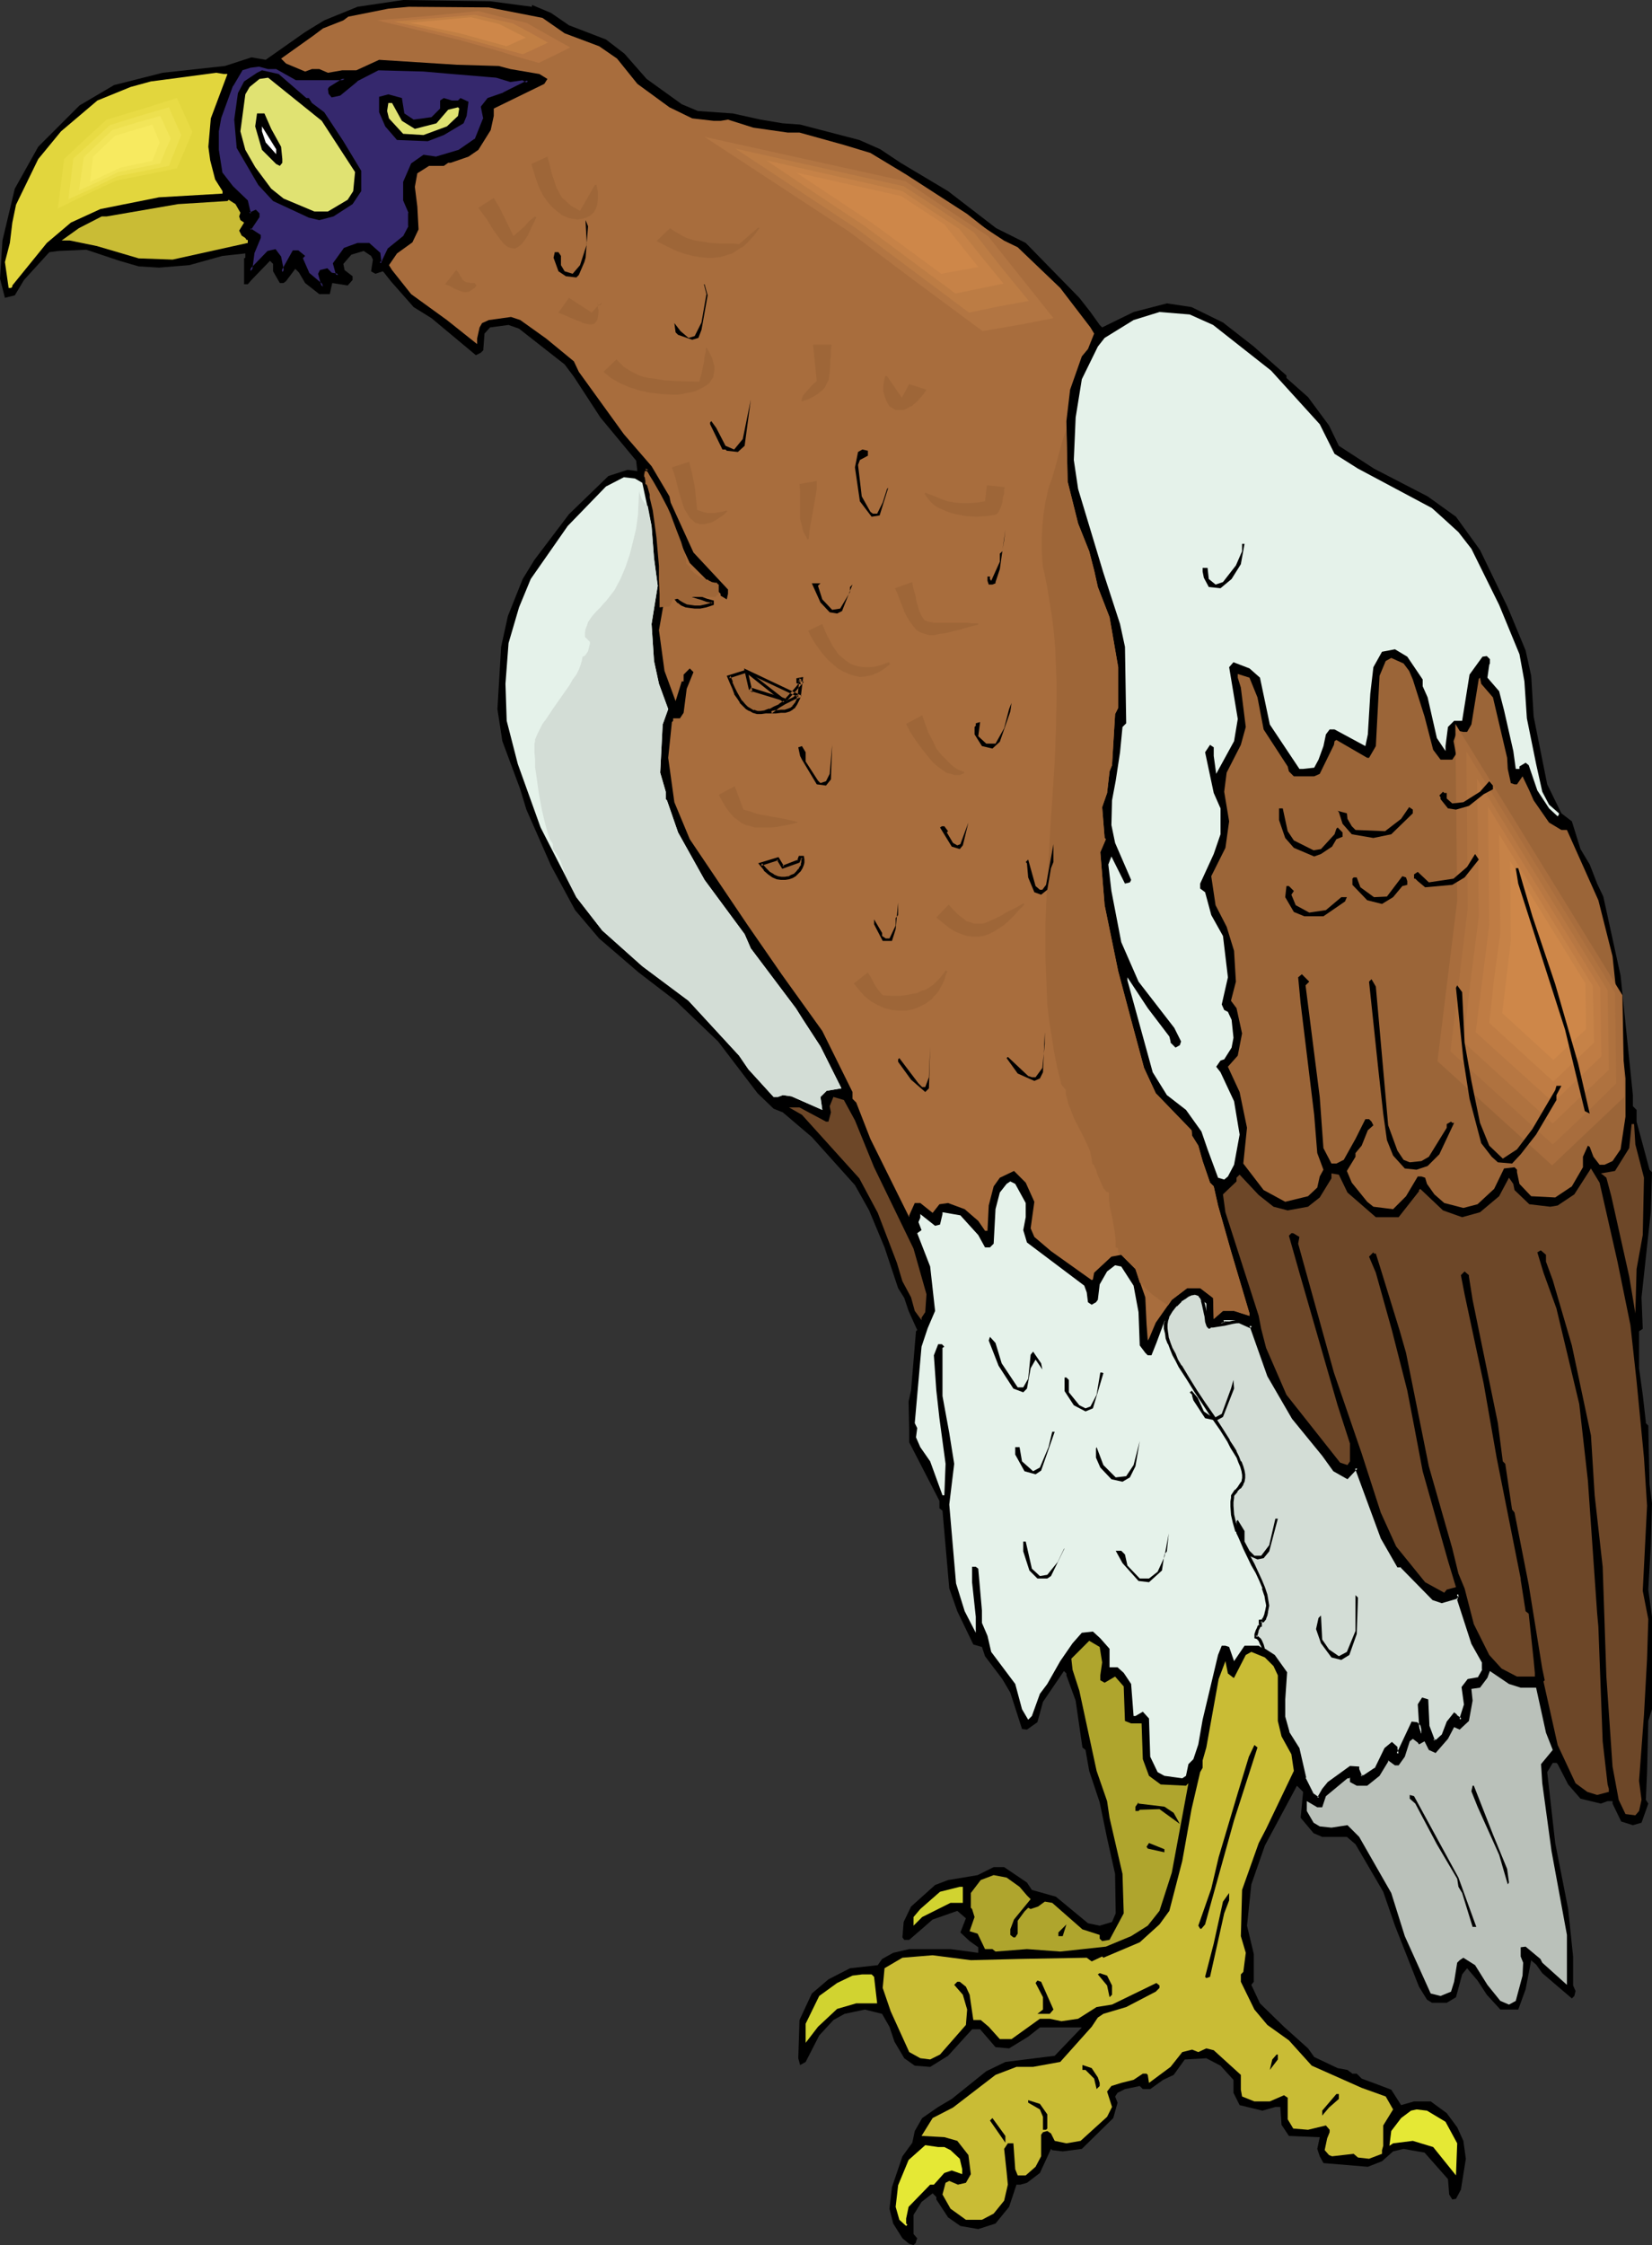 <?xml version="1.0" encoding="UTF-8" standalone="no"?>
<svg
   version="1.0"
   width="114.593mm"
   height="155.668mm"
   id="svg133"
   sodipodi:docname="Eagle 66.wmf"
   xmlns:inkscape="http://www.inkscape.org/namespaces/inkscape"
   xmlns:sodipodi="http://sodipodi.sourceforge.net/DTD/sodipodi-0.dtd"
   xmlns="http://www.w3.org/2000/svg"
   xmlns:svg="http://www.w3.org/2000/svg">
  <rect width="100%" height="100%" fill="#333333" stroke="none"/>
  <sodipodi:namedview
     id="namedview133"
     pagecolor="#ffffff"
     bordercolor="#000000"
     borderopacity="0.25"
     inkscape:showpageshadow="2"
     inkscape:pageopacity="0.0"
     inkscape:pagecheckerboard="0"
     inkscape:deskcolor="#d1d1d1"
     inkscape:document-units="mm" />
  <defs
     id="defs1">
    <pattern
       id="WMFhbasepattern"
       patternUnits="userSpaceOnUse"
       width="6"
       height="6"
       x="0"
       y="0" />
  </defs>
  <path
     style="fill:#000000;fill-opacity:1;fill-rule:evenodd;stroke:none"
     d="M 139.466,1.778 V 1.293 l 5.01,2.101 4.687,3.232 9.696,3.717 4.848,3.717 5.818,6.625 9.212,6.625 4.202,1.778 9.212,0.646 7.272,1.616 5.818,0.97 4.525,0.323 15.514,4.04 5.495,2.424 5.333,3.555 12.444,7.433 12.605,9.695 7.757,3.878 14.06,14.382 2.909,3.717 2.424,3.393 0.646,0.646 8.242,-4.04 8.727,-2.262 6.464,0.97 8.242,4.04 8.08,6.302 8.565,7.595 v 0.646 l 5.656,5.009 5.495,7.433 2.586,5.333 9.212,5.979 14.06,7.272 7.434,5.333 6.303,8.726 7.111,14.705 0.97,2.262 3.879,9.372 1.454,6.625 0.646,10.665 3.555,17.775 3.717,7.595 2.747,2.101 2.262,7.272 2.424,4.04 1.939,5.009 1.616,3.393 4.525,20.684 3.232,31.349 v 2.909 l 0.97,0.97 v 3.07 l 3.394,12.604 0.646,0.646 -0.323,10.503 -0.97,8.888 -1.454,13.412 0.323,8.241 -0.97,0.646 v 9.695 l 0.97,6.948 0.808,7.11 v 0.323 l 0.646,0.646 0.323,15.351 0.646,5.009 -0.323,11.311 -0.646,11.311 0.97,7.11 v 24.239 l -0.97,3.07 -0.323,13.412 -0.323,7.272 0.646,0.97 -1.778,5.009 -2.262,0.646 -3.071,-0.97 -2.263,-4.686 v -0.646 h -1.293 l -1.778,0.646 -5.333,-1.293 -3.232,-3.717 -2.747,-5.333 -0.323,-0.323 h -0.97 l -1.454,2.424 2.101,18.583 3.394,17.29 1.293,12.443 v 7.595 l 0.646,1.454 -0.323,1.293 -0.646,0.646 -7.757,-6.625 -1.616,-2.262 -0.97,-0.808 -0.323,-0.323 -1.454,7.595 -1.939,5.332 h -4.687 l -3.555,-3.878 -2.424,-3.717 -2.747,-3.232 -1.293,1.616 -1.616,5.979 -2.424,1.454 h -3.879 l -1.293,-0.808 -2.101,-3.393 -6.303,-15.998 -3.071,-8.888 -7.272,-12.443 -2.263,-1.939 h -6.464 l -2.262,-0.97 -3.394,-4.04 0.646,-6.787 -1.616,-1.616 -8.404,15.674 -3.555,10.18 -1.131,10.827 1.778,7.433 v 7.272 l -0.646,0.808 2.262,4.848 6.303,6.14 6.303,5.656 1.616,2.262 6.141,2.909 2.586,0.485 1.293,0.97 h 1.131 l 1.293,1.293 4.363,1.616 3.394,1.293 2.586,4.04 3.394,-0.97 h 4.363 l 4.202,3.07 2.747,3.717 1.616,3.555 0.646,4.686 -1.293,8.08 -1.293,2.424 -0.97,0.162 -0.808,-1.293 -0.323,-4.04 -6.141,-6.948 -5.495,-0.97 -2.747,0.646 -2.909,2.585 -3.717,1.454 -11.636,-0.97 -0.97,-1.778 -0.646,-1.939 0.646,-3.07 -8.08,-0.323 -1.939,-2.909 -0.323,-4.686 h -1.293 l -3.394,0.97 -5.979,-1.454 -1.616,-3.232 v -3.393 l -3.394,-3.717 -3.717,-1.939 -5.656,0.323 -2.909,4.04 -2.747,1.293 -3.394,2.424 h -1.939 l -0.808,-0.808 -3.879,0.808 -1.939,0.97 -0.646,0.97 0.646,1.616 -1.131,4.04 -8.242,8.08 -5.01,0.646 -2.747,-0.323 -0.323,-0.323 -2.909,6.302 -3.394,2.585 -1.778,0.485 h -0.97 l -1.939,5.817 -3.555,4.363 -4.525,1.454 -4.687,-0.808 -3.232,-2.262 -3.071,-4.686 v -0.646 l -0.97,-0.97 -2.909,2.262 -2.101,3.393 v 5.009 l 0.97,1.131 -0.323,0.808 v 0.323 l -0.646,0.646 -1.131,-0.323 -1.778,-1.454 -2.424,-3.878 -0.97,-3.878 0.646,-5.656 2.747,-8.08 2.586,-3.555 0.646,-3.07 1.939,-3.393 4.202,-2.909 3.555,-2.101 9.05,-7.272 5.01,-2.424 12.929,-1.616 7.111,-7.433 h -10.989 l -3.071,2.424 -5.01,3.07 -3.555,-0.323 -4.04,-4.686 h -2.101 l -6.303,6.948 -4.687,2.909 -4.04,-0.323 -2.747,-1.939 -2.586,-4.363 -1.293,-3.878 -1.939,-3.393 -4.525,-1.131 -5.333,1.131 -2.909,1.616 -3.717,4.04 -3.555,6.948 -1.454,0.808 -0.485,-1.778 0.323,-10.019 3.232,-6.948 4.363,-3.717 5.656,-2.909 7.272,-0.808 1.131,-1.616 2.909,-1.616 4.202,-0.97 h 10.828 l 7.272,0.97 v -1.454 l -2.262,-1.616 -2.424,-2.262 1.454,-3.717 -2.262,-1.939 -6.464,2.262 -6.141,5.333 h -1.293 l -0.485,-0.646 0.323,-4.04 1.939,-4.04 6.303,-5.656 3.394,-1.293 7.757,-1.293 4.202,-2.101 h 2.747 l 5.979,4.04 1.293,1.939 6.303,1.778 8.404,6.948 3.071,0.646 3.232,-0.97 0.97,-2.262 -0.162,-10.342 -2.101,-9.372 -1.939,-9.372 -2.747,-8.241 -0.97,-5.494 -0.808,-0.646 -1.778,-12.281 -2.424,-6.625 v -0.485 l -0.646,-0.646 -5.495,8.08 -1.454,5.332 -2.747,1.939 -1.293,-0.162 -3.071,-9.534 -2.101,-3.555 -4.525,-5.979 -0.808,-2.424 -2.262,-0.646 -4.202,-8.726 -2.101,-5.979 -1.778,-20.36 -0.808,-0.646 v -1.939 l -7.919,-15.351 v -3.07 l -0.162,-7.595 0.646,-2.909 1.293,-15.513 0.323,-0.323 -2.263,-5.009 -1.131,-3.393 -1.616,-2.585 -3.555,-10.665 -4.04,-9.695 -3.717,-6.625 -11.312,-12.604 -7.596,-6.464 -2.424,-0.97 -4.202,-4.04 -10.343,-13.574 -11.151,-10.665 -9.696,-7.433 -10.343,-8.888 -6.303,-7.433 -6.303,-11.635 -6.464,-14.705 -1.616,-5.333 -4.687,-12.604 -1.293,-8.403 0.97,-16.321 1.778,-8.08 3.879,-9.695 3.071,-5.009 9.05,-11.958 10.343,-10.019 5.01,-1.616 2.586,0.323 -0.323,-2.747 -9.373,-11.311 -6.949,-10.665 -2.424,-3.232 -11.959,-9.372 -2.747,-0.97 -4.848,0.646 -1.454,1.616 -0.323,4.363 -0.646,0.646 -1.293,0.646 -11.636,-9.695 -4.687,-2.909 -5.979,-6.787 -1.778,-2.262 -0.323,-0.323 -1.939,0.646 -1.131,-0.646 0.485,-3.07 -0.485,-0.97 -1.939,-1.293 -3.232,0.97 -2.101,2.424 0.323,1.616 2.101,1.616 v 0.97 l -1.293,1.454 -4.04,-0.646 -0.646,2.909 h -2.747 l -3.717,-2.909 -1.616,-2.747 -0.97,-0.97 -2.424,3.232 -0.646,0.485 h -0.97 l -1.778,-3.07 v -1.939 l -0.808,-0.808 -4.848,5.009 -0.97,1.131 h -0.97 v -6.787 l 0.323,-0.162 V 66.414 l -5.979,0.646 -8.727,2.424 -7.919,0.646 -5.333,-0.323 -5.01,-1.454 -8.727,-2.909 -7.272,0.323 -2.424,0.323 L 6.303,73.362 3.879,77.402 1.293,78.049 0,73.039 0.646,63.021 3.879,49.447 10.02,38.459 20.847,27.632 29.897,22.3 42.664,19.068 58.986,17.29 65.935,15.028 69.652,15.674 79.995,8.403 85.005,5.333 93.732,1.778 105.691,0 128.477,0.323 Z"
     id="path1" />
  <path
     style="fill:#a86d3d;fill-opacity:1;fill-rule:evenodd;stroke:none"
     d="m 142.214,4.686 5.818,4.04 9.05,3.393 4.687,3.232 5.333,6.625 8.404,6.14 5.979,2.909 5.656,0.646 h 1.778 l 1.939,-0.323 6.626,2.101 9.05,1.293 h 3.071 l 11.636,3.232 6.949,2.101 9.373,5.656 15.999,10.342 7.596,5.979 5.656,2.747 11.151,10.665 7.919,10.342 0.97,1.616 -1.616,4.04 -1.616,1.939 -3.071,8.726 -0.97,8.241 0.323,15.836 2.747,10.988 2.909,7.272 1.293,5.009 0.97,4.363 3.071,7.918 2.262,13.089 v 10.665 l -0.808,1.616 -0.808,13.412 -0.646,1.616 -0.646,5.656 -1.293,3.717 0.646,8.08 0.323,0.323 -1.454,3.393 1.131,13.897 3.555,17.29 3.394,12.766 3.394,12.604 3.071,6.625 9.373,9.695 0.162,1.454 1.616,2.585 1.131,4.04 1.939,5.656 0.97,0.97 1.131,5.009 3.394,11.958 4.848,16.321 v 0.646 l -4.04,-1.293 h -2.909 l -2.424,2.101 -0.162,-5.494 -3.394,-2.585 h -3.394 l -4.04,3.07 -4.202,5.979 -1.778,4.201 -0.323,0.485 -0.323,-4.363 -0.323,-6.948 -2.586,-7.433 -3.717,-3.717 -2.586,0.485 -4.525,4.201 -0.323,1.778 -0.323,0.162 -10.666,-7.595 -4.363,-3.717 -0.97,-2.262 0.97,-6.948 -2.262,-5.009 -3.071,-3.07 -3.717,1.778 -1.616,2.262 -1.293,5.009 -0.323,6.625 h -0.646 l -1.778,-2.585 -3.555,-3.07 -4.363,-1.616 -2.263,0.323 -1.778,2.262 -3.232,-2.585 h -1.454 l -1.454,3.232 v 0.485 l -10.181,-20.522 -3.717,-9.534 -0.97,-0.97 v -1.778 l -7.919,-15.998 -10.666,-14.866 -9.05,-13.089 -15.029,-22.3 -4.04,-9.695 -1.616,-11.635 0.97,-9.372 0.323,-0.323 v -0.646 h 1.778 l 0.97,-1.454 0.808,-6.302 1.778,-4.363 -0.97,-0.97 -1.616,1.616 v 1.778 h -0.485 l -1.616,5.171 -2.909,-7.918 -1.454,-10.665 1.778,-10.019 v -4.201 l -0.97,-4.525 v -0.97 l -1.131,-11.958 -1.616,-4.363 v -0.97 l -0.97,-0.323 v -2.424 l -0.808,-0.646 v -0.97 h 0.808 l 4.687,10.342 6.303,13.412 8.08,8.08 v 0.485 l 1.616,0.97 0.323,-1.454 v -1.131 l -9.05,-9.695 -5.979,-13.089 -0.323,-1.616 -4.687,-7.918 -7.272,-8.403 -11.797,-16.321 -1.293,-2.747 -7.272,-5.979 -6.787,-4.848 -2.424,-0.808 -5.818,0.808 -1.778,0.808 -0.646,1.131 -0.646,2.909 v 1.454 l -7.919,-6.302 -9.373,-6.787 -5.01,-6.302 -0.808,-1.293 2.101,-3.07 4.04,-2.909 1.616,-3.393 -0.323,-5.979 -0.646,-5.171 0.646,-3.555 3.071,-1.939 h 3.879 l 1.131,-0.808 h 0.646 l 4.687,-1.616 2.586,-1.778 3.232,-5.171 0.808,-3.717 v -1.939 l 13.252,-6.464 0.808,-1.293 -2.101,-1.293 -7.596,-1.293 -3.071,-0.808 -10.989,-0.323 -20.362,-1.293 -5.979,2.747 h -3.717 l -3.717,0.646 -2.262,-0.97 h -1.939 l -1.778,0.646 -5.01,-2.101 -1.293,-1.293 8.404,-5.979 2.586,-1.939 5.333,-2.101 1.293,-0.97 10.504,-2.101 5.333,-0.485 21.009,0.162 z"
     id="path2" />
  <path
     style="fill:#9e6638;fill-opacity:1;fill-rule:evenodd;stroke:none"
     d="m 279.579,112.629 -0.646,1.616 -0.485,1.616 -0.97,3.555 -0.97,3.555 -0.485,1.616 -0.485,1.616 -0.485,1.131 -0.323,1.293 -0.323,1.454 -0.323,1.454 -0.485,3.07 -0.323,3.232 -0.162,3.232 v 3.07 l 0.162,3.07 0.162,1.454 0.323,1.293 0.808,4.04 0.646,4.04 0.646,4.04 0.485,4.201 0.323,4.04 0.323,8.403 v 4.201 l -0.162,8.403 -0.323,8.403 -1.131,17.129 -0.97,16.967 -0.323,8.564 v 8.403 l 0.162,4.201 0.162,4.201 0.162,4.04 0.485,4.201 0.646,4.04 0.646,4.201 0.808,4.04 0.97,3.878 v 0.323 l 0.162,0.323 0.485,0.646 0.485,0.485 v 0.162 h 0.162 v 1.131 l 0.323,1.293 0.323,1.293 0.485,1.131 0.97,2.585 2.586,5.009 1.131,2.424 0.485,1.131 0.323,1.293 0.162,0.97 0.162,1.131 0.162,0.162 0.323,0.323 0.162,0.485 0.323,0.485 0.323,1.293 1.131,2.585 0.485,1.131 0.485,0.485 0.162,0.323 0.323,0.162 0.485,0.162 v 1.616 l 0.162,1.778 0.808,3.717 0.646,3.878 0.162,1.778 v 1.616 l 0.485,0.162 0.162,0.162 v 0.485 0.485 l 0.323,0.323 0.162,0.162 0.162,0.162 h 0.162 l 3.717,3.717 1.131,3.555 0.808,0.646 0.646,0.808 1.778,1.616 1.939,1.454 2.263,1.454 0.97,-1.454 4.04,-3.07 h 3.394 l 3.394,2.585 0.162,5.494 2.424,-2.101 h 2.909 l 4.04,1.293 v -0.646 l -4.848,-16.321 -3.394,-11.958 -1.131,-5.009 -0.97,-0.97 -1.939,-5.656 -1.131,-4.04 -1.616,-2.585 -0.162,-1.454 -9.373,-9.695 -3.071,-6.625 -3.394,-12.604 -3.394,-12.766 -3.555,-17.29 -1.131,-13.897 1.454,-3.393 -0.323,-0.323 -0.646,-8.08 1.293,-3.717 0.646,-5.656 0.646,-1.616 0.808,-13.412 0.808,-1.616 v -10.665 l -2.262,-13.089 -3.071,-7.918 -0.97,-4.363 -1.293,-5.009 -2.909,-7.272 -2.747,-10.988 z"
     id="path3" />
  <path
     style="fill:#35286d;fill-opacity:1;fill-rule:evenodd;stroke:none"
     d="m 71.107,33.773 -1.778,-4.04 h -1.939 l -0.485,3.393 1.778,6.14 3.717,3.717 0.97,0.485 0.646,-0.808 v -0.97 l -0.323,-3.232 z m 1.616,-15.998 5.01,2.909 h 12.605 l -3.717,2.424 -0.162,0.323 v 0.97 l 0.646,0.646 1.939,-0.323 4.363,-3.717 5.656,-2.909 11.959,0.323 7.434,0.646 11.636,0.97 3.717,0.97 3.232,-0.323 1.454,0.646 -6.464,3.393 -3.879,1.293 -1.778,2.101 0.646,2.909 -2.262,5.656 -4.363,3.07 -5.979,1.616 -3.394,-0.323 -2.909,1.939 -2.101,4.686 v 4.686 l 1.454,3.393 v 3.555 l -1.454,2.747 -4.04,3.393 -1.616,3.232 h -0.323 L 99.711,69.161 99.388,66.414 96.802,63.99 h -3.071 l -3.394,1.454 -2.586,3.717 0.646,2.262 v 0.323 l 0.323,0.323 -2.101,-0.323 -0.97,-0.97 -1.616,0.323 -0.323,0.646 0.97,3.393 -3.879,-3.393 -1.778,-4.04 v -0.162 l 0.323,-0.485 -1.293,-0.97 h -0.97 l -3.071,5.333 -0.646,-3.878 -1.293,-1.778 -1.778,0.323 -4.687,5.009 0.808,-5.009 1.616,-3.717 v -0.646 l -2.586,-1.616 2.262,-3.393 v -0.646 l -0.808,-0.646 -1.454,0.646 -0.808,-3.393 -3.879,-3.717 -2.747,-3.555 -0.97,-6.14 v -4.848 l 0.646,-3.717 3.071,-8.403 2.586,-4.201 2.101,-0.808 2.586,-0.323 2.262,0.808 z"
     id="path4" />
  <path
     style="fill:#000000;fill-opacity:1;fill-rule:evenodd;stroke:none"
     d="m 71.43,33.611 -1.778,-4.201 h -2.747 l -0.323,3.717 1.778,6.464 3.717,3.878 1.454,0.323 0.808,-0.97 0.162,-1.131 v 0 l -0.323,-3.393 -2.747,-4.686 -0.808,0.323 2.747,4.686 v -0.162 l 0.323,3.393 v -0.162 0.97 -0.323 l -0.646,0.808 0.485,-0.162 -1.131,-0.323 0.323,0.162 -3.717,-3.717 v 0.162 l -1.616,-6.302 v 0.162 l 0.323,-3.393 -0.323,0.485 h 1.939 l -0.323,-0.323 1.616,4.04 z"
     id="path5" />
  <path
     style="fill:#000000;fill-opacity:1;fill-rule:evenodd;stroke:none"
     d="m 72.723,18.098 h -0.323 l 5.171,2.909 h 12.767 l -0.162,-0.646 -3.879,2.424 -0.323,0.485 0.162,1.293 0.808,0.97 2.262,-0.485 4.525,-3.717 h -0.162 l 5.656,-2.909 h -0.162 l 11.959,0.323 v 0 l 7.434,0.646 11.636,0.97 v 0 l 3.717,1.131 3.394,-0.485 h -0.323 l 1.454,0.808 v -0.808 l -6.464,3.232 h 0.162 l -4.202,1.454 -1.778,2.262 0.646,3.232 v -0.323 l -2.262,5.656 v -0.162 l -4.202,2.909 v 0 l -5.979,1.778 h 0.162 l -3.394,-0.485 -3.232,2.262 -2.101,4.848 v 4.848 l 1.454,3.393 -0.162,-0.162 v 3.555 l 0.162,-0.162 -1.454,2.747 0.162,-0.162 -4.202,3.393 -1.616,3.393 0.323,-0.162 h -0.323 l -0.646,0.485 0.646,0.162 -0.323,-2.747 -2.909,-2.585 h -3.071 l -3.555,1.293 -2.909,4.04 0.646,2.424 v 0 l 0.162,0.485 0.323,0.485 0.323,-0.646 -1.939,-0.323 h 0.162 l -1.131,-1.131 -1.939,0.485 -0.485,0.97 0.97,3.555 0.646,-0.485 -4.04,-3.393 0.162,0.162 -1.778,-4.04 0.162,0.162 v -0.162 l -0.162,0.162 0.646,-0.646 -1.778,-1.454 h -1.454 l -3.071,5.494 0.808,0.162 -0.808,-4.04 -1.454,-1.939 -2.101,0.485 -4.848,5.009 0.808,0.323 0.646,-5.009 v 0.162 l 1.616,-3.878 v -0.808 l -2.747,-1.778 0.162,0.485 2.262,-3.393 v -0.97 l -0.97,-0.97 -1.778,0.808 0.485,0.162 -0.808,-3.393 -3.879,-3.717 v 0 l -2.747,-3.555 v 0.162 l -0.97,-6.14 v 0 -4.848 0 l 0.646,-3.555 v 0 l 3.071,-8.403 v 0.162 l 2.586,-4.363 -0.162,0.162 2.101,-0.646 h -0.162 l 2.586,-0.323 h -0.162 l 2.424,0.646 h 2.424 l 0.162,-0.808 h -2.586 0.162 l -2.424,-0.646 -2.747,0.323 -2.262,0.808 -2.586,4.363 -3.232,8.564 v 0 l -0.646,3.717 v 4.848 0.162 l 1.131,6.14 2.747,3.717 v 0 l 3.879,3.717 v -0.162 l 0.808,3.878 2.101,-0.97 -0.485,-0.162 0.646,0.808 -0.162,-0.323 v 0.646 l 0.162,-0.323 -2.424,3.717 2.747,1.939 -0.162,-0.323 v 0.646 l 0.162,-0.162 -1.778,3.717 -0.808,6.464 5.495,-5.979 h -0.162 l 1.616,-0.323 -0.485,-0.162 1.454,1.778 -0.162,-0.162 0.97,5.009 3.555,-6.302 -0.323,0.162 h 0.97 -0.323 l 1.454,0.97 v -0.646 l -0.485,0.646 v 0.485 l 1.778,4.04 5.01,4.363 -1.293,-4.686 -0.162,0.323 0.323,-0.646 -0.323,0.323 1.616,-0.485 h -0.323 l 1.131,0.97 3.394,0.646 -1.131,-1.293 v 0.323 -0.485 l -0.646,-2.262 v 0.323 l 2.586,-3.717 -0.162,0.162 3.394,-1.293 h -0.162 3.071 l -0.323,-0.162 2.586,2.424 -0.162,-0.323 0.485,3.555 0.97,-0.97 -0.323,0.162 h 0.646 l 1.778,-3.555 h -0.162 l 4.04,-3.393 1.454,-2.747 v -3.717 l -1.454,-3.555 0.162,0.162 V 47.669 l -0.162,0.162 2.101,-4.686 -0.162,0.323 3.071,-2.101 h -0.323 l 3.394,0.485 6.141,-1.778 4.525,-3.232 2.424,-5.817 -0.646,-3.07 -0.162,0.323 1.616,-1.939 -0.162,0.162 4.04,-1.454 v 0 l 7.111,-3.717 -2.101,-1.131 -3.394,0.485 h 0.162 l -3.717,-1.131 -11.797,-0.97 -7.272,-0.646 h -0.162 l -12.12,-0.323 -5.656,3.07 -4.525,3.717 0.323,-0.162 -2.101,0.485 h 0.485 L 86.783,24.077 v 0.323 -0.97 0.162 l 0.162,-0.323 v 0.162 L 91.631,20.199 H 77.733 l 0.323,0.162 -5.171,-3.07 z"
     id="path6" />
  <path
     style="fill:#000000;fill-opacity:1;fill-rule:evenodd;stroke:none"
     d="m 80.318,25.693 h 0.646 l 0.808,1.293 3.232,2.424 5.01,7.595 4.687,7.756 v 5.333 l -2.262,3.393 -5.01,3.232 -3.717,0.97 -2.747,-0.646 -9.373,-4.363 -3.879,-4.201 -5.656,-9.695 -0.646,-7.433 0.97,-6.948 1.616,-3.07 3.394,-2.262 1.293,-0.646 4.363,0.97 z"
     id="path7" />
  <path
     style="fill:#e2d63d;fill-opacity:1;fill-rule:evenodd;stroke:none"
     d="m 59.633,19.391 -4.363,11.635 -0.646,7.433 0.485,3.555 1.293,5.009 1.939,3.07 v 0.646 L 41.695,51.709 26.342,54.779 18.585,58.334 12.282,63.667 3.232,74.817 V 75.14 L 2.909,75.463 H 2.262 L 1.293,68.676 2.586,63.667 3.232,58.334 4.202,53.648 10.02,41.691 l 5.979,-7.272 9.535,-8.08 8.727,-3.555 5.333,-1.454 7.434,-0.97 9.696,-1.293 1.939,0.323 z"
     id="path8" />
  <path
     style="fill:#e0e272;fill-opacity:1;fill-rule:evenodd;stroke:none"
     d="m 93.085,45.084 -0.485,5.009 -1.454,2.262 -5.171,3.07 h -3.555 l -8.08,-3.393 -3.232,-2.585 -4.202,-5.656 -2.586,-4.525 -1.293,-4.848 1.293,-9.695 1.131,-1.939 2.586,-2.101 2.262,-0.323 14.06,11.311 z"
     id="path9" />
  <path
     style="fill:#f4f97f;fill-opacity:1;fill-rule:evenodd;stroke:none"
     d="m 71.269,35.065 3.555,5.979 4.525,2.909 4.525,-0.485 -3.717,-4.686 -2.424,-5.333 -3.717,-0.485 z"
     id="path10" />
  <path
     style="fill:#f2f77f;fill-opacity:1;fill-rule:evenodd;stroke:none"
     d="m 70.299,34.419 2.101,3.555 1.939,3.393 2.747,1.778 2.586,1.778 2.747,-0.323 2.747,-0.323 -2.262,-2.747 -1.131,-1.293 -1.131,-1.293 -1.454,-3.232 -1.454,-3.07 -2.101,-0.323 -2.101,-0.323 -1.616,1.293 z"
     id="path11" />
  <path
     style="fill:#eff47c;fill-opacity:1;fill-rule:evenodd;stroke:none"
     d="m 69.168,33.773 4.687,8.08 6.141,4.04 3.071,-0.323 3.071,-0.323 -5.01,-6.302 -3.232,-7.272 -5.01,-0.808 z"
     id="path12" />
  <path
     style="fill:#edf27c;fill-opacity:1;fill-rule:evenodd;stroke:none"
     d="m 68.198,33.126 5.333,9.049 3.394,2.424 3.394,2.262 7.111,-0.808 -5.818,-7.11 -3.717,-8.08 -5.656,-0.97 -1.939,1.778 z"
     id="path13" />
  <path
     style="fill:#e8ed7a;fill-opacity:1;fill-rule:evenodd;stroke:none"
     d="m 67.067,32.641 2.909,5.009 2.909,5.009 3.879,2.585 3.879,2.585 7.919,-0.97 -6.464,-7.918 -4.202,-9.049 -6.303,-0.97 -2.262,1.778 z"
     id="path14" />
  <path
     style="fill:#e5ea77;fill-opacity:1;fill-rule:evenodd;stroke:none"
     d="m 65.935,31.995 6.464,10.988 8.565,5.817 4.363,-0.485 4.202,-0.485 -7.111,-8.888 -4.525,-9.857 -6.787,-1.131 -2.586,1.939 z"
     id="path15" />
  <path
     style="fill:#e2e875;fill-opacity:1;fill-rule:evenodd;stroke:none"
     d="m 64.966,31.349 3.555,6.14 3.555,5.979 9.212,6.302 9.373,-1.131 -3.717,-4.848 -3.879,-4.848 -2.586,-5.333 -2.424,-5.494 -7.596,-1.131 -2.747,2.101 z"
     id="path16" />
  <path
     style="fill:#e0e272;fill-opacity:1;fill-rule:evenodd;stroke:none"
     d="M 63.835,30.702 71.592,43.953 81.611,50.578 91.954,49.447 83.551,39.105 78.056,27.309 69.976,26.016 Z"
     id="path17" />
  <path
     style="fill:#000000;fill-opacity:1;fill-rule:evenodd;stroke:none"
     d="m 106.014,29.733 2.424,1.616 4.687,-0.646 2.262,-2.262 v -2.101 l 0.97,-0.646 2.101,0.646 h 1.616 l 0.646,-0.646 2.101,0.97 -0.485,3.717 -0.808,1.939 -5.171,3.07 -4.202,1.616 -8.08,-0.323 -3.071,-3.555 -1.616,-3.717 v -4.04 l 2.424,-0.646 3.555,0.97 z"
     id="path18" />
  <path
     style="fill:#e0e272;fill-opacity:1;fill-rule:evenodd;stroke:none"
     d="m 105.368,31.672 3.394,2.101 5.656,-1.454 3.071,-3.555 2.586,-0.646 0.323,0.323 -0.323,1.939 -2.909,2.747 -6.141,2.262 -5.333,-0.323 -3.717,-4.04 -0.485,-1.939 0.323,-2.101 h 0.97 z"
     id="path19" />
  <path
     style="fill:#000000;fill-opacity:1;fill-rule:evenodd;stroke:none"
     d="m 71.107,33.773 2.586,4.686 0.323,3.232 v 0.97 l -0.646,0.808 -0.97,-0.485 -3.717,-3.717 -1.778,-6.14 0.485,-3.393 h 1.939 z"
     id="path20" />
  <path
     style="fill:#ffffff;fill-opacity:1;fill-rule:evenodd;stroke:none"
     d="m 72.4,40.398 -2.747,-3.07 -0.97,-2.909 v -1.293 l 3.717,5.979 z"
     id="path21" />
  <path
     style="fill:#c9bc35;fill-opacity:1;fill-rule:evenodd;stroke:none"
     d="m 63.027,55.749 -0.323,0.97 0.323,0.97 0.97,0.646 -1.293,2.101 0.646,1.293 0.97,0.646 0.323,0.485 h 0.323 v 0.808 l -19.716,4.363 -8.888,-0.323 -10.989,-3.232 -7.111,-1.454 h -2.101 l 4.525,-3.232 5.979,-3.07 h 1.293 l 18.746,-3.232 12.929,-0.808 0.323,-0.323 1.778,1.131 z"
     id="path22" />
  <path
     style="fill:#000000;fill-opacity:1;fill-rule:evenodd;stroke:none"
     d="m 153.526,67.545 -0.323,1.131 -1.454,3.393 -0.646,0.646 -2.747,-0.323 -1.939,-1.293 -1.293,-3.555 0.323,-1.454 h 0.97 l 0.646,0.97 v 2.424 l 0.97,1.616 2.101,0.646 1.939,-2.262 1.778,-5.494 -0.323,-5.656 v -0.646 l 0.646,1.616 z"
     id="path23" />
  <path
     style="fill:#000000;fill-opacity:1;fill-rule:evenodd;stroke:none"
     d="m 185.524,77.402 -1.616,9.049 -0.808,2.101 -1.616,0.485 -3.717,-1.293 -0.646,-0.646 -0.323,-2.424 1.616,2.101 2.101,1.778 1.616,-0.485 1.778,-3.555 1.293,-7.433 -0.646,-2.585 h 0.162 z"
     id="path24" />
  <path
     style="fill:#e5f2ea;fill-opacity:1;fill-rule:evenodd;stroke:none"
     d="m 318.042,85.159 15.191,11.958 12.767,14.058 3.879,7.756 6.141,3.878 19.393,10.342 3.232,2.909 3.717,3.393 3.394,4.363 7.272,14.705 5.333,12.927 1.293,7.11 0.646,9.695 2.424,11.958 1.616,7.272 1.778,3.393 2.586,2.262 v 0.323 l -0.323,0.485 -2.263,-2.101 -3.071,-4.686 -2.263,-6.625 -0.808,-0.646 -1.616,0.97 v 0.646 h -0.97 l -0.646,-4.686 -2.424,-10.665 -1.293,-5.009 -3.071,-3.555 0.485,-3.393 0.162,-0.323 v -1.131 l -0.808,-0.808 -1.131,0.162 -3.394,4.686 -1.939,12.119 h -2.101 l -1.616,1.616 -0.646,5.009 v 1.293 l -2.262,-3.393 -2.424,-10.665 -1.293,-2.909 v -1.778 l -4.04,-5.979 -3.232,-1.939 -3.394,0.646 -2.262,4.04 -0.808,6.948 -0.646,10.665 -0.646,3.07 -8.08,-4.363 h -1.293 l -0.97,1.293 -0.646,3.07 -1.293,3.555 -1.131,2.101 -2.909,0.323 h -0.97 l -7.757,-11.635 -2.586,-12.281 -2.747,-2.424 -4.202,-1.616 -1.131,1.293 2.262,13.574 -0.97,5.817 -4.687,8.564 -0.646,-4.686 v -2.262 l -0.97,-0.646 -1.293,1.939 2.263,10.665 1.778,4.04 v 6.787 l -1.778,5.171 -3.555,7.756 v 1.293 l 1.293,0.97 1.616,5.979 3.071,5.494 1.293,10.827 -1.616,7.11 0.646,1.454 0.97,0.485 0.97,2.101 0.485,4.686 -0.485,2.585 -1.939,3.07 -0.97,0.323 -1.131,1.616 1.131,1.454 3.555,7.595 1.454,8.726 -1.454,7.918 -1.616,3.07 -0.97,0.808 -1.616,-0.485 -2.747,-7.433 -1.616,-4.686 -4.04,-5.656 -5.01,-3.878 -3.717,-5.979 -6.626,-24.077 v -0.808 l 5.333,8.08 5.656,7.433 0.323,1.293 v 0.323 l 1.293,1.293 1.131,-0.646 0.323,-0.97 -1.778,-3.555 -9.373,-12.119 -4.525,-10.342 -2.586,-13.412 -0.808,-6.948 0.808,-2.101 3.555,7.11 1.293,-0.323 0.323,-0.646 -4.202,-9.695 -0.97,-4.686 0.162,-6.464 0.97,-5.171 1.131,-7.433 0.646,-6.625 0.97,-0.97 -0.323,-20.037 -1.293,-5.979 -4.363,-13.412 -6.626,-21.976 -1.131,-7.595 0.485,-11.15 1.616,-10.019 4.202,-8.564 1.778,-2.262 7.596,-4.686 6.787,-2.101 7.919,0.646 z"
     id="path25" />
  <path
     style="fill:#000000;fill-opacity:1;fill-rule:evenodd;stroke:none"
     d="m 193.443,118.446 -2.909,-0.323 -0.323,-0.323 h -0.808 l -3.232,-6.625 v -0.485 l 0.323,-0.323 1.293,1.778 2.424,4.686 2.262,0.97 2.262,-2.747 2.101,-10.342 -1.616,12.119 z"
     id="path26" />
  <path
     style="fill:#000000;fill-opacity:1;fill-rule:evenodd;stroke:none"
     d="m 227.542,119.416 -2.101,1.131 -0.485,1.293 0.97,8.241 2.262,4.04 0.646,0.485 h 1.131 l 1.454,-2.909 1.131,-3.555 0.323,-0.323 -2.262,7.272 -2.101,0.323 -3.071,-4.04 -1.293,-8.888 0.808,-4.04 1.131,-0.646 1.454,0.323 z"
     id="path27" />
  <path
     style="fill:#e5f2ea;fill-opacity:1;fill-rule:evenodd;stroke:none"
     d="m 168.394,126.526 2.424,11.311 0.646,8.403 0.97,7.272 -1.616,10.019 0.646,9.695 1.293,5.979 2.424,6.625 -1.454,4.04 -0.646,12.604 1.454,5.009 v 1.939 l 0.323,0.323 2.909,8.403 6.949,12.443 10.504,14.22 1.616,3.717 11.797,15.674 1.939,3.07 4.525,6.948 5.495,10.988 -3.879,0.646 -1.616,1.616 0.485,3.393 -8.08,-3.555 -2.263,-0.323 -1.293,0.485 h -1.131 l -6.626,-7.272 -2.424,-3.555 -13.252,-14.382 -12.12,-9.049 -10.504,-9.372 -6.787,-8.726 -9.373,-18.26 -5.979,-16.644 -2.909,-11.311 -0.323,-9.695 0.808,-10.665 2.747,-9.372 3.071,-7.433 9.696,-13.897 10.02,-10.342 4.687,-2.424 2.909,0.323 z"
     id="path28" />
  <path
     style="fill:#000000;fill-opacity:1;fill-rule:evenodd;stroke:none"
     d="m 260.995,152.542 v 0.323 l -0.808,0.323 H 259.217 l -0.323,-0.97 v -1.131 h 0.646 v 0.646 l 0.323,0.485 2.262,-5.009 v -2.101 l 0.646,-0.646 0.485,-2.909 0.323,-2.747 -1.454,10.342 z"
     id="path29" />
  <path
     style="fill:#000000;fill-opacity:1;fill-rule:evenodd;stroke:none"
     d="m 325.314,147.856 -2.424,3.878 -2.909,2.424 -3.071,-0.323 -1.293,-2.424 -0.323,-1.616 v -0.97 h 1.293 l 0.323,2.909 1.778,1.454 1.939,-0.646 3.394,-4.363 1.616,-3.717 v -1.939 h 0.646 z"
     id="path30" />
  <path
     style="fill:#000000;fill-opacity:1;fill-rule:evenodd;stroke:none"
     d="m 214.452,153.512 1.131,3.555 2.586,2.747 2.101,-0.323 2.586,-4.363 v -1.293 l 0.646,-0.646 -2.747,6.948 -1.293,0.646 -1.939,-0.323 -2.424,-2.585 -2.263,-5.009 h 2.263 z"
     id="path31" />
  <path
     style="fill:#9b6538;fill-opacity:1;fill-rule:evenodd;stroke:none"
     d="m 369.433,175.811 0.97,2.262 3.071,9.695 2.262,8.726 1.939,2.585 h 3.071 l 0.97,-1.454 -0.646,-3.393 0.97,-2.747 1.616,0.323 h 0.97 l 1.131,-1.939 1.939,-11.958 0.323,-0.323 0.323,1.616 3.071,3.555 3.717,15.836 0.162,2.909 0.808,3.717 0.97,0.323 h 0.646 l 1.454,-2.101 1.778,3.717 1.131,2.585 4.04,5.817 3.232,1.939 h 1.454 l 8.242,18.421 3.717,14.705 3.394,31.995 v 10.019 l -1.293,8.564 -2.101,3.07 -2.101,0.97 h -1.293 l -1.616,-2.101 -0.97,-2.585 -0.485,-0.323 -1.293,2.909 v 2.747 l -2.909,5.009 -4.363,2.909 -6.303,-0.323 -3.071,-3.232 -0.646,-3.07 v -0.646 l -0.646,-0.646 -2.747,0.323 -2.586,5.333 -4.363,4.04 -3.717,0.97 -5.01,-1.293 -2.586,-2.262 -1.939,-2.747 -0.485,-1.616 -0.97,-0.323 h -0.97 l -3.071,5.171 -3.394,3.393 -5.171,-0.646 -1.616,-1.293 -4.04,-5.009 -1.293,-3.07 2.263,-3.717 v -0.97 l 1.616,-1.939 1.616,-4.04 1.454,-1.293 -0.485,-0.97 -0.646,-0.646 h -0.97 l -2.586,5.171 -3.071,5.494 -1.939,0.97 h -1.293 l -2.101,-4.04 -0.97,-13.412 -3.717,-29.248 0.97,-0.97 -1.939,-1.939 -0.97,0.808 0.646,6.787 3.555,29.248 0.808,10.019 1.616,4.363 -0.97,1.778 -0.646,2.909 -2.424,2.262 -5.979,1.454 -5.656,-3.07 -5.333,-6.948 0.97,-9.372 -1.939,-9.372 -3.071,-6.625 2.586,-2.909 1.131,-5.817 -1.454,-6.625 -1.454,-1.939 1.293,-5.009 -0.485,-8.08 -1.939,-6.302 -2.909,-5.656 -1.131,-7.595 3.717,-7.433 0.97,-6.948 -1.293,-7.756 0.646,-5.009 3.717,-7.272 1.293,-4.686 -1.293,-10.342 -0.808,-2.585 v -0.97 l 3.071,0.97 2.101,5.171 1.616,8.403 6.303,9.695 0.323,1.293 1.293,1.293 h 5.333 l 1.454,-0.646 3.717,-7.595 0.162,-0.97 0.485,-0.323 8.08,4.686 h 0.485 l 1.778,-3.07 0.97,-18.421 1.616,-3.878 1.454,-0.808 3.232,1.454 z"
     id="path32" />
  <path
     style="fill:#a86d3d;fill-opacity:1;fill-rule:evenodd;stroke:none"
     d="m 381.553,189.708 0.485,46.377 -5.171,42.014 30.059,27.309 18.908,-17.937 -0.485,-26.663 z"
     id="path33" />
  <path
     style="fill:#af723f;fill-opacity:1;fill-rule:evenodd;stroke:none"
     d="m 384.462,196.98 0.162,20.522 0.162,20.684 -4.525,37.328 26.827,24.4 8.404,-7.918 8.242,-8.08 -0.323,-23.754 -19.554,-31.672 z"
     id="path34" />
  <path
     style="fill:#b77742;fill-opacity:1;fill-rule:evenodd;stroke:none"
     d="m 387.209,204.09 0.323,18.098 0.162,18.098 -2.101,16.321 -1.939,16.482 23.433,21.33 7.434,-7.11 7.272,-6.948 -0.323,-20.845 -17.13,-27.632 z"
     id="path35" />
  <path
     style="fill:#bf7c44;fill-opacity:1;fill-rule:evenodd;stroke:none"
     d="m 390.118,211.361 0.323,31.026 -1.778,14.058 -1.778,14.058 5.171,4.686 5.01,4.525 10.181,9.211 12.605,-12.119 -0.323,-17.937 -14.706,-23.754 z"
     id="path36" />
  <path
     style="fill:#c68247;fill-opacity:1;fill-rule:evenodd;stroke:none"
     d="m 393.027,218.633 0.162,12.927 0.162,12.927 -1.616,11.796 -1.293,11.796 16.807,15.351 10.666,-10.18 -0.162,-7.433 -0.162,-7.433 -12.282,-19.876 z"
     id="path37" />
  <path
     style="fill:#ce8749;fill-opacity:1;fill-rule:evenodd;stroke:none"
     d="m 395.936,225.743 0.162,20.845 -2.262,18.906 13.413,12.281 8.565,-8.08 -0.162,-11.958 z"
     id="path38" />
  <path
     style="fill:#000000;fill-opacity:1;fill-rule:evenodd;stroke:none"
     d="m 262.126,194.394 -1.939,1.778 -2.747,-0.646 -1.939,-3.07 v -1.939 l 0.323,-0.323 v -0.646 l 1.131,-0.323 -0.485,3.717 2.101,1.939 h 2.424 l 2.263,-4.04 1.293,-5.009 0.646,-1.616 -0.323,2.262 z"
     id="path39" />
  <path
     style="fill:#000000;fill-opacity:1;fill-rule:evenodd;stroke:none"
     d="m 216.553,205.867 -2.424,-0.323 -3.879,-6.464 -0.485,-0.97 -0.485,-2.262 0.97,-0.323 0.97,1.616 v 2.424 l 3.232,5.009 0.646,0.646 1.454,-0.485 0.97,-1.939 0.646,-7.595 -0.323,9.049 z"
     id="path40" />
  <path
     style="fill:#000000;fill-opacity:1;fill-rule:evenodd;stroke:none"
     d="m 391.411,206.837 -2.424,1.293 -3.879,3.07 -3.394,0.97 -2.101,-0.323 -1.939,-2.424 v -0.485 l -0.323,-0.485 0.97,-0.97 0.323,0.323 h 0.646 v 1.454 l 1.454,1.293 2.909,-0.323 4.363,-2.747 2.424,-2.747 0.97,1.131 z"
     id="path41" />
  <path
     style="fill:#000000;fill-opacity:1;fill-rule:evenodd;stroke:none"
     d="m 370.402,213.139 -5.656,5.494 -4.687,0.97 -5.656,-0.97 -2.424,-2.747 -0.97,-3.07 -0.323,-0.323 2.424,0.646 0.162,1.454 1.131,1.939 0.97,0.97 7.757,0.323 4.202,-3.232 2.101,-3.07 0.97,0.646 z"
     id="path42" />
  <path
     style="fill:#000000;fill-opacity:1;fill-rule:evenodd;stroke:none"
     d="m 337.596,217.825 1.616,2.424 5.171,2.585 1.939,-0.323 3.555,-3.878 0.485,-1.454 0.323,-0.323 1.293,1.293 v 1.131 l -1.616,0.646 -1.131,1.939 -2.909,1.939 -1.778,0.646 -5.333,-2.262 -2.263,-2.585 -1.616,-4.686 v -3.07 h 0.97 z"
     id="path43" />
  <path
     style="fill:#000000;fill-opacity:1;fill-rule:evenodd;stroke:none"
     d="m 251.621,222.511 -2.101,-0.646 -3.071,-5.009 0.485,-0.323 h 0.646 l 0.97,1.293 -0.323,0.323 1.616,2.747 1.131,0.646 0.808,-0.323 2.101,-5.656 -1.454,5.979 z"
     id="path44" />
  <path
     style="fill:#000000;fill-opacity:1;fill-rule:evenodd;stroke:none"
     d="m 275.539,227.52 -0.97,5.656 -1.616,1.293 -1.778,-0.646 -1.616,-3.878 -0.323,-3.717 -0.323,-0.323 0.646,-0.646 1.939,6.948 1.131,0.97 h 0.646 l 0.97,-1.293 1.939,-10.665 v 4.686 z"
     id="path45" />
  <path
     style="fill:#000000;fill-opacity:1;fill-rule:evenodd;stroke:none"
     d="m 383.977,229.944 -3.232,1.939 -7.111,0.646 -1.939,-1.616 -0.646,-0.646 h -0.323 v -1.131 l 0.97,-0.646 2.909,2.747 6.464,-0.97 3.555,-3.07 2.101,-3.393 0.97,1.454 z"
     id="path46" />
  <path
     style="fill:#000000;fill-opacity:1;fill-rule:evenodd;stroke:none"
     d="m 401.754,240.124 5.979,17.775 5.979,20.684 3.071,13.25 -1.293,-0.646 -5.171,-21.33 -12.282,-38.297 -0.646,-4.04 h 0.646 z"
     id="path47" />
  <path
     style="fill:#000000;fill-opacity:1;fill-rule:evenodd;stroke:none"
     d="m 368.948,230.914 v 0.97 l -1.293,0.323 -2.424,2.909 -2.909,1.778 -3.879,-0.97 -3.879,-4.04 v -1.616 l 0.323,-0.323 h 0.808 l 0.97,2.585 3.555,2.585 3.394,-0.162 4.04,-5.333 0.97,0.323 z"
     id="path48" />
  <path
     style="fill:#000000;fill-opacity:1;fill-rule:evenodd;stroke:none"
     d="m 339.212,233.499 -0.646,0.97 1.131,2.747 3.555,1.939 4.363,-0.646 4.04,-3.393 h 1.454 l -0.485,1.131 -5.656,3.878 h -5.01 l -2.747,-1.131 -2.263,-3.878 0.323,-2.909 h 0.646 z"
     id="path49" />
  <path
     style="fill:#000000;fill-opacity:1;fill-rule:evenodd;stroke:none"
     d="m 233.845,246.588 h -2.424 l -2.262,-4.363 v -1.293 l 2.101,3.555 v 0.808 l 0.97,0.646 h 0.97 l 1.616,-3.393 v -1.939 l 0.646,-0.808 v -3.232 l -0.646,6.948 z"
     id="path50" />
  <path
     style="fill:#000000;fill-opacity:1;fill-rule:evenodd;stroke:none"
     d="m 363.938,294.904 2.424,6.625 1.616,2.424 1.616,0.646 3.071,-0.323 1.939,-1.131 4.687,-7.595 v -0.97 l 1.131,-0.646 0.323,0.323 h 0.485 l -3.879,8.241 -3.071,3.07 -2.909,0.97 -3.071,-0.323 -3.071,-3.393 -1.616,-4.04 -0.97,-6.948 -1.293,-11.635 -2.424,-22.946 0.646,-0.646 1.131,1.939 z"
     id="path51" />
  <path
     style="fill:#000000;fill-opacity:1;fill-rule:evenodd;stroke:none"
     d="m 383.977,273.251 1.778,10.019 2.262,10.988 2.424,5.979 3.555,3.393 3.717,-2.424 4.04,-5.332 5.979,-10.18 0.323,-1.131 h 1.293 l -1.293,2.424 v 1.293 l -5.333,9.049 -4.04,5.171 -2.262,2.424 -3.717,-0.323 -1.616,-1.454 -2.747,-3.555 -3.071,-11.635 -1.616,-10.342 -1.939,-18.745 0.323,-0.646 1.293,1.778 z"
     id="path52" />
  <path
     style="fill:#000000;fill-opacity:1;fill-rule:evenodd;stroke:none"
     d="m 272.63,282.623 -1.454,0.646 -4.363,-1.939 -2.909,-4.04 0.323,-0.323 5.333,5.009 0.97,0.323 h 0.97 l 1.778,-2.424 0.646,-6.302 v -3.07 l -0.485,10.503 z"
     id="path53" />
  <path
     style="fill:#000000;fill-opacity:1;fill-rule:evenodd;stroke:none"
     d="m 242.572,286.178 -3.717,-3.232 -3.394,-4.686 v -0.646 l 0.323,-0.323 5.01,6.625 0.97,0.97 h 0.808 l 0.97,-2.585 0.323,-8.08 -0.323,10.988 z"
     id="path54" />
  <path
     style="fill:#6d4728;fill-opacity:1;fill-rule:evenodd;stroke:none"
     d="m 224.148,293.611 5.01,12.281 10.343,21.33 3.394,11.958 -0.323,4.686 -0.97,1.454 v 0.646 l -1.778,-2.424 -0.97,-3.555 -2.262,-4.201 -1.454,-4.848 -5.01,-13.089 -4.848,-9.049 -15.029,-16.644 -3.394,-1.939 h 2.747 l 6.949,3.717 h 0.646 l 0.646,-2.424 -0.323,-1.616 0.97,-2.424 2.747,0.808 z"
     id="path55" />
  <path
     style="fill:#6d4728;fill-opacity:1;fill-rule:evenodd;stroke:none"
     d="m 428.742,299.913 2.262,8.726 -0.323,15.028 -1.616,8.888 -0.323,11.635 -1.616,-9.695 -4.687,-21.007 -1.293,-4.848 -0.97,-0.808 -0.485,-0.323 3.717,-0.646 3.717,-5.979 0.646,-6.302 h 0.646 z"
     id="path56" />
  <path
     style="fill:#6d4728;fill-opacity:1;fill-rule:evenodd;stroke:none"
     d="m 424.056,330.615 3.394,16.644 1.616,14.705 1.939,20.037 0.808,12.604 -1.131,22.3 1.454,7.433 -0.323,10.342 -0.808,14.705 -1.293,17.29 0.646,5.009 -0.646,2.909 -0.97,1.131 -2.586,-0.323 -1.778,-3.717 -1.616,-8.726 -1.616,-23.592 -0.97,-28.763 -2.101,-18.745 -0.97,-15.674 -5.01,-23.592 -5.01,-17.129 -1.778,-4.848 v -1.778 l -1.293,-1.131 h -0.162 l -0.808,0.485 1.616,5.333 3.394,9.372 5.979,25.047 2.262,20.037 2.424,34.742 0.323,3.555 1.131,30.056 1.293,11.311 0.323,1.131 v 0.808 l -3.071,0.808 -2.586,-0.808 -3.071,-2.262 -4.687,-10.019 -3.717,-16.644 0.323,-0.323 -0.646,-3.07 -3.555,-21.976 -3.717,-18.906 -0.646,-0.808 -1.778,-11.958 -0.646,-0.646 -1.293,-10.019 -6.626,-32.318 -0.97,-6.14 v -0.323 l -1.131,-0.97 -0.97,0.97 0.97,5.009 5.01,23.431 3.394,19.391 6.303,31.672 v 0.323 l 1.293,8.241 0.808,0.646 1.293,12.119 0.323,3.393 v 0.97 h -4.687 l -4.04,-2.101 -3.232,-3.555 -4.04,-8.08 -2.424,-9.372 -1.616,-3.878 -1.616,-6.625 -6.141,-21.492 -5.979,-29.733 -1.616,-5.656 -5.333,-17.29 -0.97,-3.07 h -0.485 l -0.162,-0.323 -1.131,1.131 1.778,4.201 4.202,15.028 4.04,15.836 1.778,9.211 2.263,11.958 6.626,23.431 2.101,6.948 -2.424,0.646 -0.646,0.808 -5.01,-2.747 -7.596,-9.372 -4.04,-8.888 -5.01,-15.513 -7.272,-21.168 -9.373,-33.773 0.323,-1.778 -1.616,-0.97 h -0.485 l -0.646,0.646 2.747,9.695 10.02,34.742 3.232,10.019 v 4.686 l -0.646,0.97 -1.939,-0.646 -14.06,-17.775 -5.333,-12.281 -1.293,-5.009 -0.646,-3.393 -8.727,-27.147 -0.646,-4.686 3.555,-3.393 v -0.97 l 0.808,-0.808 5.01,5.333 3.879,3.07 3.717,0.97 5.333,-0.97 3.071,-2.424 3.071,-5.009 v -1.293 l 1.939,0.323 2.262,4.686 7.434,6.464 h 5.979 l 5.333,-6.787 v -0.323 l 0.323,-0.323 5.979,5.656 5.01,1.778 4.687,-1.293 5.01,-4.201 2.586,-4.848 1.131,1.616 0.323,1.616 3.879,3.717 5.495,0.646 1.939,-0.323 4.363,-2.909 4.363,-6.787 2.262,3.717 z"
     id="path57" />
  <path
     style="fill:#e5f2ea;fill-opacity:1;fill-rule:evenodd;stroke:none"
     d="m 268.913,315.264 v 3.717 l -0.646,3.393 0.97,3.232 15.029,11.311 0.646,1.778 0.323,2.585 0.97,0.646 1.131,-0.646 0.485,-0.646 0.485,-4.04 1.939,-3.393 2.101,-1.616 1.616,0.323 3.232,5.009 1.293,6.948 0.323,8.726 1.454,1.939 0.646,0.646 h 0.97 l 1.293,-3.232 2.101,-5.656 3.394,-4.686 2.586,-1.616 h 2.909 l 2.101,1.616 v 5.333 l 0.323,2.585 0.323,0.323 1.293,-0.646 1.778,-2.262 0.97,-0.97 h 2.586 l 4.04,1.616 0.485,-0.323 4.687,13.25 6.303,11.15 7.919,9.534 2.909,4.201 3.394,1.778 2.424,-2.585 6.626,18.421 4.363,7.272 h 0.646 l 8.404,8.726 2.262,0.646 3.717,-0.97 0.323,-0.485 v -0.485 l 0.646,0.485 -0.323,1.131 3.717,11.311 2.909,5.009 v 1.939 l -1.293,2.424 -2.586,0.323 -1.454,1.939 0.646,4.363 -1.293,3.717 v 0.323 l -1.293,-0.97 -0.485,-0.323 -1.616,1.939 -1.293,3.393 -1.616,1.616 h -0.97 l -1.454,-3.878 -0.162,-6.787 -1.131,-0.323 -0.97,1.293 0.646,7.756 -0.646,-1.939 -0.646,-0.808 h -0.97 l -3.717,7.756 -0.323,0.323 -0.323,-1.454 v -0.323 l -1.131,-0.808 -1.616,1.131 -2.586,5.333 -3.071,2.101 h -0.97 l -0.646,-2.101 v -0.323 h -2.101 l -5.495,4.04 -1.454,1.778 -1.293,2.262 -1.778,-0.97 -1.939,-4.363 -1.616,-7.756 -2.747,-4.201 -0.97,-4.04 v -4.686 l 0.323,-6.948 -3.071,-4.363 -3.879,-2.747 h -3.717 l -2.747,4.04 -1.293,-3.717 -0.97,-0.323 h -0.97 l -0.97,2.424 -4.04,16.967 -1.131,6.464 -1.293,3.878 -1.293,1.293 -0.646,3.07 -0.97,0.646 -4.687,-0.646 -1.778,-0.97 -1.939,-4.04 -0.323,-10.019 -1.616,-1.778 -1.939,1.131 h -0.485 l -0.646,-8.403 -1.939,-2.909 -1.616,-1.454 h -2.101 v -4.848 l -2.424,-2.747 -1.939,-1.778 -2.909,0.323 -2.424,2.747 -3.232,4.686 -3.394,5.979 -1.939,2.585 -2.101,5.817 -0.97,0.97 -1.616,-2.747 -1.778,-6.625 -6.303,-8.403 -0.97,-4.201 -1.454,-3.393 V 422.076 l -0.97,-10.988 -0.646,-0.485 h -0.97 v 4.04 l 0.97,9.049 v 4.201 l -2.909,-5.656 -2.262,-7.272 -1.778,-20.684 1.293,-10.665 -1.293,-8.08 -1.778,-9.695 v -12.604 l 0.485,-0.323 -0.646,-0.646 h -0.97 l -1.131,2.909 0.646,9.211 0.808,7.272 1.616,11.958 -0.323,8.241 h -0.485 l -3.232,-8.888 -2.586,-3.717 -1.131,-2.585 0.323,-2.424 -0.646,-1.293 1.778,-20.037 1.616,-4.848 1.939,-4.525 -1.293,-11.635 -3.394,-8.726 1.131,-0.808 -0.808,-2.101 0.485,-1.131 v -0.97 l 3.879,3.07 1.293,-0.323 0.646,-2.747 v -0.485 l 4.687,0.808 4.687,5.171 1.778,3.232 h 1.293 l 0.97,-0.97 0.485,-9.049 1.131,-4.363 1.778,-2.262 0.97,-0.646 1.293,0.646 z"
     id="path58" />
  <path
     style="fill:#d3ddd6;fill-opacity:1;fill-rule:evenodd;stroke:none"
     d="m 324.668,346.29 2.909,1.293 0.485,-0.323 4.687,13.25 6.303,11.15 7.919,9.534 2.909,4.201 3.394,1.778 2.424,-2.585 6.626,18.421 4.363,7.272 h 0.646 l 8.404,8.726 2.262,0.646 3.717,-0.97 0.323,-0.485 v -0.485 l 0.646,0.485 -0.323,1.131 3.717,11.311 2.909,5.009 v 1.939 l -1.293,2.424 -2.586,0.323 -1.454,1.939 0.646,4.363 -1.293,3.717 v 0.323 l -1.293,-0.97 -0.485,-0.323 -1.616,1.939 -1.293,3.393 -1.616,1.616 h -0.97 l -1.454,-3.878 -0.162,-6.787 -1.131,-0.323 -0.97,1.293 0.646,7.756 -0.646,-1.939 -0.646,-0.808 h -0.97 l -3.717,7.756 -0.323,0.323 -0.323,-1.454 v -0.323 l -1.131,-0.808 -1.616,1.131 -2.586,5.333 -3.071,2.101 h -0.97 l -0.646,-2.101 v -0.323 h -2.101 l -5.495,4.04 -1.454,1.778 -1.293,2.262 -1.778,-0.97 -1.939,-4.363 -1.616,-7.756 -2.747,-4.201 -0.97,-4.04 v -4.686 l 0.323,-6.948 -3.071,-4.363 -2.586,-1.778 -0.485,-1.131 -0.323,-1.131 -0.323,-0.323 -0.323,-0.323 -0.323,-0.162 -0.323,-0.162 v -0.323 l 0.162,-0.323 0.162,-0.97 0.323,-0.646 0.162,-0.323 0.162,-0.323 0.323,-0.162 v -0.485 -0.646 h 0.646 l 0.323,-0.808 0.485,-0.808 0.162,-0.808 0.162,-0.808 v -0.808 -0.97 l -0.323,-1.778 -0.646,-1.939 -0.808,-1.939 -0.97,-2.101 -1.131,-2.101 -2.101,-4.201 -0.97,-2.262 -0.97,-2.262 -0.646,-2.101 -0.485,-2.262 -0.323,-2.101 0.162,-1.131 v -1.131 l 0.162,-0.485 0.162,-0.485 0.808,-0.97 0.808,-0.808 0.646,-0.97 0.323,-0.646 v -0.808 -0.808 l -0.162,-1.131 -0.323,-1.131 -0.485,-1.131 -0.485,-1.293 -0.808,-1.293 -0.808,-1.454 -0.808,-1.454 -1.939,-3.07 -2.101,-3.232 -2.262,-3.393 -2.263,-3.393 -2.101,-3.232 -1.939,-3.232 -0.97,-1.616 -0.646,-1.454 -0.808,-1.616 -0.485,-1.293 -0.485,-1.454 -0.323,-1.293 -0.162,-1.131 v -1.131 l 0.162,-1.131 0.323,-0.808 0.97,-1.616 1.131,-1.454 1.293,-1.293 1.293,-0.97 0.485,-0.323 1.293,-0.485 h 0.485 0.485 l 0.485,0.162 0.485,0.162 0.323,0.485 0.162,0.323 0.323,0.485 0.323,1.454 0.323,1.454 0.162,0.646 0.162,0.808 0.162,1.293 0.162,0.485 v 0.485 l 0.162,0.323 0.323,0.162 h 0.162 l 0.162,-0.162 0.646,-0.162 h 0.97 l 2.101,-0.485 2.101,-0.323 0.808,-0.162 z m -4.04,-0.162 h 3.555 l -0.646,-0.162 h -2.586 z"
     id="path59" />
  <path
     style="fill:#000000;fill-opacity:1;fill-rule:evenodd;stroke:none"
     d="m 324.829,346.775 -0.323,-0.162 3.232,1.454 0.485,-0.485 -0.646,-0.162 4.687,13.25 6.464,11.15 v 0 l 7.919,9.695 v 0 l 2.909,4.04 3.717,2.101 2.586,-2.747 -0.646,-0.162 6.787,18.421 4.363,7.595 h 0.97 l -0.323,-0.162 8.565,8.726 2.424,0.808 3.879,-1.131 0.485,-0.646 v -0.646 l -0.646,0.323 0.808,0.485 -0.162,-0.323 -0.323,1.131 3.717,11.473 2.909,5.171 -0.162,-0.323 v 1.939 l 0.162,-0.162 -1.293,2.262 0.162,-0.162 -2.747,0.485 -1.616,2.101 0.646,4.686 v -0.162 l -1.131,3.555 v 0.485 l 0.485,-0.323 -1.293,-0.97 h 0.162 l -0.808,-0.646 -1.939,2.424 -1.293,3.393 0.162,-0.162 -1.778,1.616 0.323,-0.162 h -0.97 l 0.485,0.323 -1.454,-3.878 v 0.162 l -0.323,-7.11 -1.616,-0.485 -1.131,1.778 0.485,7.756 0.808,-0.162 -0.646,-2.101 -0.808,-0.808 -1.454,-0.162 -3.717,7.918 v 0 l -0.323,0.323 0.646,0.162 -0.323,-1.293 v 0 -0.485 l -1.454,-1.293 -1.939,1.616 -2.586,5.333 v -0.162 l -2.909,1.939 h 0.162 -0.97 l 0.485,0.323 -0.808,-1.939 v 0 -0.646 l -2.424,-0.162 -5.818,4.201 -1.454,1.778 v 0 l -1.293,2.262 h 0.485 l -1.616,-1.131 0.162,0.162 -2.101,-4.201 h 0.162 l -1.778,-7.756 -2.747,-4.363 0.162,0.162 -1.131,-4.04 v 0.162 -4.686 l 0.485,-7.11 -3.232,-4.525 -2.747,-1.778 0.162,0.162 -0.323,-1.131 v 0 l -0.485,-1.131 -0.323,-0.485 -0.808,-0.646 h -0.485 l 0.485,0.323 v -0.323 0.162 -0.323 l 0.323,-1.131 -0.162,0.162 0.323,-0.646 0.162,-0.323 v 0 l 0.162,-0.323 -0.162,0.162 0.485,-0.162 v -1.454 l -0.323,0.323 h 0.808 l 0.646,-0.808 v -0.162 l 0.323,-0.808 v 0 l 0.162,-0.808 v -0.162 l 0.162,-0.808 v 0 l 0.162,-0.808 -0.162,-0.97 v 0 l -0.323,-1.939 v 0 l -0.646,-1.939 v 0 l -0.808,-1.939 -0.97,-2.101 -0.97,-2.101 -2.262,-4.201 -0.97,-2.262 -0.97,-2.262 0.162,0.162 -0.808,-2.262 v 0 l -0.485,-2.101 -0.162,-2.262 v 0.162 -1.131 0 l 0.162,-1.131 v -0.485 0.162 l 0.162,-0.485 v 0.162 l 0.808,-0.97 h -0.162 l 0.808,-0.808 h 0.162 l 0.646,-0.97 v -0.162 l 0.323,-0.646 0.162,-0.97 v -0.97 l -0.162,-0.97 v 0 l -0.323,-1.131 -0.485,-1.293 h -0.162 l -0.485,-1.293 -0.646,-1.293 v -0.162 l -0.808,-1.293 -0.97,-1.454 v -0.162 l -1.939,-3.07 -2.101,-3.232 -2.262,-3.232 -2.262,-3.393 -2.101,-3.393 -1.939,-3.232 v 0.162 l -0.97,-1.616 -0.646,-1.616 -0.808,-1.454 -0.485,-1.293 v 0 l -0.485,-1.454 -0.162,-1.293 V 349.36 l -0.162,-1.293 v 0.162 -1.131 0 l 0.162,-0.97 v 0 l 0.323,-0.97 -0.162,0.162 0.97,-1.616 v 0 l 1.131,-1.454 v 0.162 l 1.293,-1.293 h -0.162 l 1.293,-0.808 0.646,-0.485 v 0 l 1.131,-0.485 -0.162,0.162 0.485,-0.162 v 0 h 0.485 -0.162 l 0.485,0.162 v 0 l 0.485,0.162 h -0.162 l 0.323,0.485 v -0.162 l 0.162,0.323 0.323,0.646 -0.162,-0.162 0.323,1.293 v 0 l 0.323,1.454 v 0 l 0.162,0.808 v 0 l 0.162,0.646 0.162,1.454 v 0 l 0.162,0.485 0.162,0.485 0.162,0.323 0.485,0.485 0.485,-0.162 0.162,-0.323 -0.162,0.162 h 0.646 l 0.97,-0.162 2.101,-0.323 2.101,-0.485 0.97,-0.162 h 0.646 v -0.808 h -0.808 l -0.97,0.162 -1.939,0.485 -2.262,0.323 -0.808,0.162 -0.808,0.162 -0.323,0.162 0.162,-0.162 -0.162,0.162 h 0.323 l -0.162,-0.162 0.162,0.162 -0.162,-0.323 v 0.162 l -0.162,-0.485 -0.162,-0.646 v 0.162 l -0.162,-1.293 -0.162,-0.808 v 0 l -0.162,-0.808 v 0 l -0.323,-1.454 v 0 l -0.323,-1.293 v -0.162 l -0.162,-0.485 -0.323,-0.485 -0.485,-0.485 -0.485,-0.162 v -0.162 l -0.646,-0.162 h -0.485 -0.162 l -0.485,0.162 -1.293,0.485 -0.646,0.323 -1.131,0.97 h -0.162 l -1.131,1.293 v 0.162 l -1.131,1.454 h -0.162 l -0.97,1.616 -0.323,0.97 -0.323,0.97 v 0.162 1.131 0 l 0.323,1.293 v 0 l 0.162,1.293 0.485,1.293 0.162,0.162 0.485,1.293 0.646,1.616 0.808,1.454 0.808,1.616 v 0 l 2.101,3.232 2.101,3.393 2.262,3.393 2.101,3.232 2.262,3.232 1.939,3.07 v 0 l 0.808,1.616 0.808,1.293 v 0 l 0.808,1.293 0.485,1.293 v 0 l 0.485,1.131 0.323,1.131 v 0 l 0.162,0.97 v 0 0.808 0 l -0.162,0.808 0.162,-0.162 -0.485,0.646 v 0 l -0.646,0.97 0.162,-0.162 -0.808,0.97 h -0.162 l -0.646,0.97 -0.323,0.485 v 0.646 l -0.162,0.97 v 0.162 1.131 0 l 0.162,2.262 0.485,2.101 v 0 l 0.646,2.262 h 0.162 l 0.97,2.262 0.97,2.262 2.101,4.363 1.131,1.939 0.97,2.101 0.808,1.939 h -0.162 l 0.646,1.939 v -0.162 l 0.323,1.939 v -0.162 l 0.162,0.97 -0.162,0.808 v 0 l -0.162,0.808 v -0.162 l -0.162,0.808 v 0 l -0.323,0.808 v 0 l -0.485,0.646 0.485,-0.162 -1.131,0.162 v 1.454 l 0.323,-0.323 -0.323,0.162 -0.323,0.323 -0.162,0.485 -0.323,0.646 -0.323,0.97 v 0.485 0.646 l 0.646,0.162 h -0.162 l 0.323,0.162 v 0 l 0.162,0.323 v -0.162 l 0.162,0.323 0.485,1.131 v -0.162 l 0.485,1.293 2.747,1.939 -0.162,-0.162 3.071,4.363 v -0.162 l -0.485,6.948 v 4.686 l 1.131,4.201 2.747,4.363 -0.162,-0.162 1.778,7.595 2.101,4.525 1.939,1.293 1.616,-2.585 v 0 l 1.293,-1.778 v 0.162 l 5.656,-4.04 h -0.323 2.101 l -0.485,-0.323 v 0.485 l 0.808,2.262 h 1.454 l 3.232,-2.101 2.586,-5.333 -0.162,0.162 1.778,-1.293 -0.485,-0.162 0.97,0.97 -0.162,-0.323 v 0.485 l 0.485,1.939 0.97,-0.808 3.717,-7.756 -0.323,0.162 h 0.97 -0.323 l 0.646,0.646 v -0.162 l 1.616,5.333 -0.808,-11.15 -0.162,0.323 0.97,-1.293 -0.485,0.162 1.131,0.323 -0.323,-0.485 0.323,6.787 1.616,4.201 h 1.293 l 1.939,-1.778 1.293,-3.393 -0.162,0.162 1.616,-2.101 h -0.485 l 0.323,0.485 v 0 l 2.101,1.454 v -1.131 0 l 1.131,-3.555 -0.646,-4.525 v 0.162 l 1.454,-1.778 -0.323,0.162 2.747,-0.485 1.454,-2.585 v -2.262 l -2.909,-5.171 v 0.162 l -3.555,-11.311 v 0.323 l 0.323,-1.293 -1.616,-1.293 v 1.293 -0.162 l -0.162,0.323 0.162,-0.162 -3.555,1.131 h 0.162 l -2.262,-0.808 0.162,0.162 -8.565,-8.726 h -0.808 l 0.323,0.162 -4.363,-7.433 0.162,0.162 -7.111,-19.068 -2.747,3.232 0.485,-0.162 -3.394,-1.939 0.162,0.162 -2.909,-4.04 v 0 l -7.919,-9.695 v 0.162 l -6.303,-11.15 v 0.162 l -4.848,-14.058 -0.808,0.808 h 0.323 l -2.909,-1.293 z"
     id="path60" />
  <path
     style="fill:#000000;fill-opacity:1;fill-rule:evenodd;stroke:none"
     d="m 319.658,346.613 h 6.464 l -2.424,-1.131 -2.909,0.162 -1.131,0.97 1.293,-0.162 0.323,-0.323 -0.323,0.162 h 2.586 -0.162 l 0.646,0.323 0.162,-0.808 h -3.555 l 0.323,0.646 z"
     id="path61" />
  <path
     style="fill:#000000;fill-opacity:1;fill-rule:evenodd;stroke:none"
     d="m 262.611,357.278 4.202,6.302 h 1.454 l 1.293,-2.262 0.646,-6.302 0.646,-0.808 2.101,3.07 0.323,1.616 -1.778,-2.585 -1.293,2.262 -0.97,5.333 -0.97,0.97 -2.586,-0.97 -3.879,-5.979 -2.586,-6.625 0.323,-0.97 1.454,1.616 z"
     id="path62" />
  <path
     style="fill:#000000;fill-opacity:1;fill-rule:evenodd;stroke:none"
     d="m 289.276,359.863 -2.747,9.211 -1.939,0.808 -3.071,-1.616 -2.424,-3.717 v -3.555 h 0.485 l 0.646,0.646 v 3.232 l 2.747,3.393 1.616,0.808 1.293,-0.485 1.616,-3.07 0.97,-5.817 h 0.485 z"
     id="path63" />
  <path
     style="fill:#000000;fill-opacity:1;fill-rule:evenodd;stroke:none"
     d="m 320.628,371.336 -1.778,0.97 -2.909,-0.646 -3.071,-4.686 -0.323,-1.131 v -0.323 l -0.646,-0.646 0.485,-0.323 v -0.162 l 1.616,1.939 1.616,3.555 2.586,1.778 2.101,-1.131 2.424,-6.625 0.646,-2.262 0.162,2.262 z"
     id="path64" />
  <path
     style="fill:#000000;fill-opacity:1;fill-rule:evenodd;stroke:none"
     d="m 272.954,385.395 -1.454,0.97 -2.909,-0.808 -2.424,-4.363 v -1.939 h 1.131 l 0.646,3.717 2.909,2.585 1.778,-0.97 2.262,-5.333 0.97,-4.04 h 0.646 z"
     id="path65" />
  <path
     style="fill:#000000;fill-opacity:1;fill-rule:evenodd;stroke:none"
     d="m 296.225,387.172 -1.939,1.131 -2.909,-0.646 -2.909,-3.07 -1.131,-2.585 v -2.424 l 0.162,-0.323 1.778,4.686 3.232,3.232 2.747,-0.323 1.939,-2.909 1.616,-6.302 -1.131,6.625 z"
     id="path66" />
  <path
     style="fill:#000000;fill-opacity:1;fill-rule:evenodd;stroke:none"
     d="m 332.748,406.563 -1.454,1.778 -1.616,0.323 -2.263,-0.97 -3.232,-5.817 v -3.232 l 0.323,-0.323 1.778,2.909 v 2.747 l 1.293,2.424 1.293,1.293 h 1.778 l 2.101,-2.747 1.616,-6.948 h 0.646 z"
     id="path67" />
  <path
     style="fill:#000000;fill-opacity:1;fill-rule:evenodd;stroke:none"
     d="m 305.275,407.371 -0.646,4.201 -3.394,3.07 -2.747,-0.323 -4.202,-4.686 -1.778,-3.232 h 1.454 l 0.97,0.97 0.646,2.909 3.232,3.393 h 2.424 l 2.262,-1.778 1.778,-3.878 1.131,-6.14 -0.485,4.686 z"
     id="path68" />
  <path
     style="fill:#000000;fill-opacity:1;fill-rule:evenodd;stroke:none"
     d="m 270.529,411.088 2.101,1.939 1.939,-0.323 2.747,-3.393 1.616,-3.393 0.162,-0.162 -3.555,7.272 -0.97,0.646 h -2.586 l -2.101,-2.101 -1.616,-5.009 v -2.585 h 0.646 z"
     id="path69" />
  <path
     style="fill:#000000;fill-opacity:1;fill-rule:evenodd;stroke:none"
     d="m 355.696,428.216 -1.939,5.494 -2.101,1.293 -2.586,-0.646 -2.747,-3.717 -1.293,-3.717 0.646,-2.909 0.646,-0.646 0.323,6.302 1.778,2.585 2.586,1.778 2.101,-1.131 2.263,-5.494 v -9.372 l 0.646,0.646 z"
     id="path70" />
  <path
     style="fill:#afa52d;fill-opacity:1;fill-rule:evenodd;stroke:none"
     d="m 288.953,435.65 -0.485,3.393 v 1.293 l 1.131,0.646 2.747,-1.616 2.262,2.585 0.323,9.049 1.616,0.646 h 2.747 l 0.323,9.372 1.616,4.363 3.071,2.262 6.626,0.323 0.646,-0.646 -4.363,23.431 -3.232,10.019 -3.071,3.878 -4.363,2.747 -6.626,2.747 -11.959,1.293 -8.727,-0.646 -8.242,0.646 -0.808,-0.646 h -1.939 l -1.939,-4.04 -2.101,-0.646 1.293,-3.717 -0.646,-2.101 -0.323,-0.323 v -3.878 l 2.586,-3.393 3.394,-1.293 3.394,0.646 3.394,2.424 1.939,2.262 0.97,0.97 -4.363,5.333 -0.97,2.585 v 1.454 l 0.808,0.646 h 0.485 l 0.646,-0.97 v -3.393 l 1.778,-2.424 0.97,-0.97 0.646,0.323 1.939,-0.646 1.778,-1.293 1.939,0.323 7.919,6.948 4.525,1.454 v 0.97 l 0.646,0.646 1.939,-0.323 3.717,-6.948 -0.323,-10.342 -3.394,-14.705 -0.646,-4.363 -2.747,-7.918 -4.525,-21.007 -1.778,-5.494 -0.323,-2.909 4.687,-4.686 2.747,1.616 z"
     id="path71" />
  <path
     style="fill:#c9bc35;fill-opacity:1;fill-rule:evenodd;stroke:none"
     d="m 333.879,436.619 1.131,2.424 v 11.958 l 0.97,4.04 2.586,4.686 0.646,4.363 -7.272,15.19 -1.939,3.717 -4.363,12.281 -0.323,12.119 1.293,4.363 -0.646,5.009 -0.646,0.646 v 1.939 l 3.555,7.272 3.394,4.04 5.656,4.04 5.979,6.625 13.09,5.817 6.303,2.262 1.939,3.393 -2.586,4.201 v 5.333 l -0.323,1.131 v 0.97 l -3.394,1.293 -2.909,-0.323 -1.131,-0.97 -5.656,0.646 -0.808,-0.323 -1.131,-1.293 0.646,-3.07 0.646,-1.616 v -0.646 l -0.97,-1.131 -4.687,1.131 -3.879,-0.323 -1.454,-2.424 v -5.656 l -0.97,-0.646 -3.717,1.616 h -4.04 l -3.232,-1.293 -0.323,-1.778 v -3.878 l -7.111,-6.464 -1.939,-0.485 -2.101,0.97 -1.616,-0.646 -2.586,0.646 -3.071,3.878 -5.656,4.201 -0.323,-2.101 -0.323,-0.323 h -0.97 l -2.424,1.616 -3.232,0.808 -2.586,0.808 -1.131,1.454 1.293,4.04 -1.293,2.585 -6.949,6.302 -3.717,0.646 -3.071,-0.646 -0.97,-1.939 -0.97,-0.646 -1.131,0.323 -0.485,0.646 v 5.656 l -1.454,2.747 -2.586,2.262 h -2.101 l -0.646,-1.616 -0.485,-6.787 h -1.454 l -0.97,1.454 0.646,5.979 0.323,3.393 -0.97,4.201 -2.747,3.393 -3.071,1.616 h -4.202 l -4.04,-2.909 -2.101,-3.717 0.808,-3.07 0.97,-0.485 2.262,0.97 2.101,-0.485 1.293,-2.262 -0.646,-5.009 -2.909,-3.717 -3.394,-0.97 -5.979,-0.323 2.909,-4.686 5.333,-2.747 11.151,-8.564 5.495,-2.101 h 4.363 l 7.111,-1.293 8.242,-9.211 1.616,-2.424 1.454,-0.97 5.979,-1.778 7.757,-4.04 0.97,-0.97 v -0.646 l -0.808,-0.646 -11.636,5.656 -4.04,0.646 -4.848,3.07 -4.363,0.646 -3.071,-0.646 h -2.586 l -7.434,5.333 h -3.071 l -2.909,-3.232 -2.101,-1.778 h -1.939 l -0.97,-6.625 -0.97,-2.101 -1.616,-1.293 h -0.646 l -0.808,0.808 2.262,2.585 1.131,3.878 -0.323,4.04 -6.787,7.756 -2.586,1.293 -2.586,-0.323 -2.909,-1.616 -4.848,-10.665 -2.101,-6.14 0.485,-5.171 4.687,-2.747 7.919,-0.646 10.02,1.293 12.767,-0.323 17.615,-0.323 1.293,0.97 2.747,-1.293 0.323,0.323 9.535,-4.04 5.171,-4.686 2.586,-3.555 3.394,-13.089 2.424,-13.574 2.262,-9.695 0.646,-1.131 v -1.939 l 0.97,-3.393 3.232,-17.937 1.778,-4.686 0.646,3.232 1.454,1.131 h 0.162 l 3.071,-5.979 1.454,-0.808 3.555,1.454 z"
     id="path72" />
  <path
     style="fill:#bac1ba;fill-opacity:1;fill-rule:evenodd;stroke:none"
     d="m 398.684,442.275 h 4.04 l 2.586,11.796 1.778,4.525 -3.071,3.717 0.323,5.009 2.424,17.775 4.04,21.976 v 13.089 l -6.464,-5.817 -0.485,-0.97 -3.879,-3.232 -1.293,0.162 v 2.424 l 0.646,1.616 -0.162,3.393 -1.778,6.625 -1.778,0.97 -2.262,-0.97 -3.394,-4.201 -3.232,-5.171 -3.071,-1.939 -0.97,0.646 -0.646,0.646 -0.808,5.009 -0.808,2.585 -2.747,1.131 -2.586,-0.646 -6.787,-15.028 -3.555,-11.311 -8.404,-14.705 -3.071,-3.07 -4.202,0.646 -3.071,-0.323 -1.616,-0.97 -1.778,-3.07 v -2.585 l 2.747,1.616 h 1.293 l 0.97,-2.909 5.656,-4.686 h 0.485 l 0.162,-0.323 v 1.293 l 1.778,0.97 h 2.747 l 3.232,-2.585 2.263,-3.717 v -0.323 l 1.778,1.293 h 0.97 l 1.616,-2.262 1.293,-4.04 0.808,-0.646 1.293,0.97 0.323,0.485 1.454,-0.808 1.131,2.262 1.778,0.808 3.232,-3.717 1.616,-3.07 1.454,0.646 2.424,-2.262 0.97,-5.333 -0.323,-3.07 2.262,-0.323 1.939,-2.585 0.646,-1.778 5.01,3.393 z"
     id="path73" />
  <path
     style="fill:#000000;fill-opacity:1;fill-rule:evenodd;stroke:none"
     d="m 323.536,477.017 -6.303,22.623 -1.293,4.686 -0.97,1.131 h -0.323 l -0.485,-0.808 3.394,-9.695 1.939,-8.241 5.01,-16.805 2.909,-9.534 1.454,-3.07 0.808,0.646 z"
     id="path74" />
  <path
     style="fill:#000000;fill-opacity:1;fill-rule:evenodd;stroke:none"
     d="m 391.411,480.734 3.717,9.049 0.485,3.555 -0.323,0.485 -2.262,-7.756 -5.656,-12.604 -1.616,-4.04 0.323,-1.454 h 0.323 z"
     id="path75" />
  <path
     style="fill:#000000;fill-opacity:1;fill-rule:evenodd;stroke:none"
     d="m 382.361,492.045 4.687,12.927 h -0.97 l -2.747,-8.888 -0.97,-1.616 -0.323,-2.101 -5.333,-9.049 -5.656,-10.665 -1.454,-1.293 v -0.97 l 1.131,0.323 z"
     id="path76" />
  <path
     style="fill:#000000;fill-opacity:1;fill-rule:evenodd;stroke:none"
     d="m 305.275,473.462 2.424,1.616 1.616,2.909 -5.333,-3.878 -5.171,0.162 -0.323,0.323 h -0.808 v -1.131 l 0.808,-1.131 v 0.323 z"
     id="path77" />
  <path
     style="fill:#000000;fill-opacity:1;fill-rule:evenodd;stroke:none"
     d="m 305.275,485.42 -4.363,-0.97 -0.323,-0.485 0.646,-0.97 4.04,1.616 z"
     id="path78" />
  <path
     style="fill:#d1d330;fill-opacity:1;fill-rule:evenodd;stroke:none"
     d="m 252.43,498.67 h -3.232 l -7.434,3.717 -2.262,2.262 v -2.262 l 1.778,-2.101 5.171,-4.525 5.171,-1.293 h 0.808 z"
     id="path79" />
  <path
     style="fill:#000000;fill-opacity:1;fill-rule:evenodd;stroke:none"
     d="m 320.951,501.417 -3.717,16.644 -0.97,0.323 -0.323,-0.323 2.263,-8.726 2.424,-10.988 1.616,-2.262 v 1.939 z"
     id="path80" />
  <path
     style="fill:#000000;fill-opacity:1;fill-rule:evenodd;stroke:none"
     d="m 277.479,507.396 v -0.97 l 2.101,-2.101 -0.97,3.07 z"
     id="path81" />
  <path
     style="fill:#000000;fill-opacity:1;fill-rule:evenodd;stroke:none"
     d="m 291.538,520.323 v 2.424 l -0.646,0.646 -0.646,-3.07 -2.424,-2.909 0.485,-0.323 1.939,0.646 z"
     id="path82" />
  <path
     style="fill:#d1d330;fill-opacity:1;fill-rule:evenodd;stroke:none"
     d="m 229.158,518.061 0.808,6.948 h -5.495 l -5.01,1.454 -5.01,4.686 -3.232,4.201 v -5.009 l 3.555,-7.272 4.687,-3.393 4.04,-1.939 2.586,-0.323 h 2.424 z"
     id="path83" />
  <path
     style="fill:#000000;fill-opacity:1;fill-rule:evenodd;stroke:none"
     d="m 276.186,526.625 -0.97,1.131 h -3.232 l 1.454,-1.131 v -3.232 l -1.939,-3.717 0.485,-0.646 0.97,0.323 z"
     id="path84" />
  <path
     style="fill:#000000;fill-opacity:1;fill-rule:evenodd;stroke:none"
     d="m 335.01,539.714 -2.101,2.747 0.646,-2.747 1.131,-1.293 h 0.323 z"
     id="path85" />
  <path
     style="fill:#000000;fill-opacity:1;fill-rule:evenodd;stroke:none"
     d="m 287.821,544.4 0.485,1.454 v 0.808 l -0.808,0.808 -0.646,-2.747 -2.262,-2.262 h -0.808 v -1.293 l 2.424,0.808 z"
     id="path86" />
  <path
     style="fill:#000000;fill-opacity:1;fill-rule:evenodd;stroke:none"
     d="m 351.01,550.056 -2.586,2.262 -1.778,2.101 v -1.293 l 3.717,-4.363 h 0.646 z"
     id="path87" />
  <path
     style="fill:#000000;fill-opacity:1;fill-rule:evenodd;stroke:none"
     d="m 274.57,554.096 v 3.717 l -0.323,0.323 h -0.808 v -3.393 l -0.808,-1.939 -3.071,-1.778 v -0.646 l 3.071,0.97 z"
     id="path88" />
  <path
     style="fill:#e5e835;fill-opacity:1;fill-rule:evenodd;stroke:none"
     d="m 378.967,556.035 3.071,5.656 -0.323,8.403 -5.979,-7.433 -5.333,-1.616 -5.171,0.646 -0.97,0.646 0.485,-3.878 2.586,-3.393 2.586,-1.939 1.454,-0.323 2.747,0.323 z"
     id="path89" />
  <path
     style="fill:#000000;fill-opacity:1;fill-rule:evenodd;stroke:none"
     d="m 263.58,561.529 -4.04,-5.817 0.646,-0.646 3.394,4.686 z"
     id="path90" />
  <path
     style="fill:#e5e835;fill-opacity:1;fill-rule:evenodd;stroke:none"
     d="m 247.581,562.66 1.616,0.808 2.424,2.262 0.646,2.747 v 1.293 l -2.747,-0.97 -1.939,0.646 -2.747,3.07 h -0.97 l -5.656,5.817 -0.646,3.07 v 1.293 l 0.323,0.323 -0.323,0.323 -1.778,-1.616 -0.97,-3.393 0.646,-5.656 2.747,-6.625 4.363,-3.878 3.394,0.485 z"
     id="path91" />
  <path
     style="fill:#d3ddd6;fill-opacity:1;fill-rule:evenodd;stroke:none"
     d="m 167.586,128.142 -0.162,3.393 -0.162,3.393 -0.485,3.555 -0.808,3.393 -0.808,3.232 -1.131,3.393 -1.293,3.07 -1.616,3.07 -1.131,1.454 -1.131,1.454 -0.646,0.646 -0.646,0.808 -1.293,1.293 -1.131,1.293 -0.97,1.454 -0.323,0.97 -0.323,0.808 -0.162,0.97 v 1.131 l 1.293,1.293 v 0.485 l -0.162,0.646 -0.323,1.293 -0.323,0.485 -0.323,0.485 -0.323,0.323 -0.485,0.162 -0.162,0.97 -0.323,1.131 -0.485,1.293 -0.646,1.293 -0.97,1.293 -0.808,1.454 -4.202,5.979 -1.939,2.909 -0.97,1.293 -0.646,1.293 -0.646,1.293 -0.485,1.131 -0.162,0.323 v 0.485 l -0.162,0.646 v 0.646 1.616 l 0.162,1.778 v 2.101 l 0.323,2.101 0.646,4.686 0.808,4.363 0.485,2.101 0.485,1.939 0.485,1.778 0.485,1.454 0.162,0.485 0.323,0.485 0.323,0.485 0.162,0.323 v 0.646 0.646 l 0.485,0.646 0.485,0.646 0.97,1.616 0.646,1.939 0.646,1.939 2.909,5.817 6.787,8.726 10.504,9.372 12.12,9.049 13.252,14.382 2.424,3.555 6.626,7.272 h 1.131 l 1.293,-0.485 2.263,0.323 8.08,3.555 -0.485,-3.393 1.616,-1.616 3.879,-0.646 -5.495,-10.988 -4.525,-6.948 -1.939,-3.07 -11.797,-15.674 -1.616,-3.717 -10.504,-14.22 -6.949,-12.443 -2.909,-8.403 -0.323,-0.323 V 207.483 l -1.454,-5.009 0.646,-12.604 1.454,-4.04 -2.424,-6.625 -1.293,-5.979 -0.646,-9.695 1.616,-10.019 -0.97,-7.272 -0.646,-8.403 -0.97,-5.171 -0.97,-0.97 -0.646,-0.97 -0.485,-1.293 -0.162,-0.646 z"
     id="path92" />
  <path
     style="fill:#9e6638;fill-opacity:1;fill-rule:evenodd;stroke:none"
     d="m 215.583,163.53 0.646,1.616 0.646,1.454 0.808,1.454 0.646,1.293 0.808,1.131 0.808,1.131 0.97,0.808 0.97,0.808 0.97,0.646 1.131,0.485 1.293,0.323 1.293,0.162 h 1.454 l 1.616,-0.162 1.616,-0.485 1.778,-0.646 0.323,0.485 -0.808,0.646 -0.808,0.646 -0.808,0.485 -0.808,0.485 -1.616,0.646 -1.616,0.323 -1.454,0.162 -1.454,-0.323 -1.454,-0.485 -1.454,-0.646 -1.454,-0.808 -1.293,-1.131 -1.293,-1.131 -1.131,-1.293 -1.131,-1.454 -1.131,-1.616 -0.97,-1.616 -0.808,-1.616 z"
     id="path93" />
  <path
     style="fill:#9e6638;fill-opacity:1;fill-rule:evenodd;stroke:none"
     d="m 241.763,187.446 1.616,4.525 1.131,2.101 0.97,2.101 1.454,1.778 0.808,0.808 0.808,0.808 0.808,0.808 0.97,0.808 1.131,0.646 1.293,0.485 v 0.323 l -1.131,0.485 h -1.293 l -1.131,-0.323 -1.131,-0.323 -1.131,-0.808 -1.131,-0.808 -1.131,-0.97 -0.97,-1.131 -1.939,-2.424 -1.778,-2.424 -1.454,-2.262 -0.485,-0.97 -0.485,-0.97 z"
     id="path94" />
  <path
     style="fill:#9e6638;fill-opacity:1;fill-rule:evenodd;stroke:none"
     d="m 227.542,254.829 0.97,1.616 0.808,1.616 0.97,1.454 1.131,1.293 2.263,0.162 h 2.424 l 2.262,-0.323 2.262,-0.485 0.97,-0.485 1.131,-0.323 0.97,-0.646 0.97,-0.646 0.808,-0.808 0.808,-0.808 0.808,-0.97 0.808,-1.131 0.485,0.162 -0.485,1.131 -0.323,1.131 -0.485,1.131 -0.485,0.808 -0.485,0.97 -0.646,0.808 -0.646,0.646 -0.646,0.808 -1.616,1.131 -1.616,0.808 -1.616,0.646 -1.778,0.323 h -1.939 l -1.778,-0.162 -1.939,-0.485 -1.778,-0.808 -1.778,-0.97 -1.616,-1.293 -1.454,-1.616 -1.454,-1.778 z"
     id="path95" />
  <path
     style="fill:#9e6638;fill-opacity:1;fill-rule:evenodd;stroke:none"
     d="m 248.713,237.054 1.293,1.454 1.293,1.293 1.131,0.808 0.97,0.808 1.131,0.323 0.97,0.323 h 0.97 1.131 l 0.97,-0.323 1.131,-0.485 1.131,-0.485 1.293,-0.646 0.646,-0.323 0.646,-0.485 1.616,-0.808 1.616,-0.808 1.616,-0.97 0.323,0.323 -1.454,1.454 -1.293,1.454 -1.293,1.293 -1.293,1.131 -1.454,0.97 -1.293,0.808 -1.293,0.646 -1.454,0.485 -1.293,0.162 h -1.454 l -1.454,-0.162 -1.454,-0.485 -1.616,-0.646 -1.616,-0.97 -1.616,-1.293 -1.778,-1.454 z"
     id="path96" />
  <path
     style="fill:#9e6638;fill-opacity:1;fill-rule:evenodd;stroke:none"
     d="m 192.635,206.029 2.262,6.14 1.778,0.485 1.778,0.646 3.555,0.646 3.555,0.646 3.555,0.808 v 0.162 l -1.939,0.485 -1.778,0.323 -1.616,0.323 -1.616,0.162 h -1.454 -1.454 -1.293 l -1.131,-0.323 -1.293,-0.323 -1.131,-0.485 -0.97,-0.808 -1.131,-0.808 -0.97,-1.131 -0.97,-1.293 -0.97,-1.616 -0.97,-1.778 z"
     id="path97" />
  <path
     style="fill:#9e6638;fill-opacity:1;fill-rule:evenodd;stroke:none"
     d="m 204.271,227.52 -4.848,-1.131 z m -0.323,-2.424 1.293,2.101 4.202,-1.454 0.323,-0.97 h 0.646 l 0.162,0.485 v 0.646 l -0.162,0.808 -0.323,0.646 -0.485,0.646 -0.646,0.646 -0.646,0.646 -0.808,0.485 -0.808,0.323 -0.97,0.162 h -0.97 l -0.97,-0.323 -1.131,-0.323 -0.97,-0.808 -1.131,-0.97 -1.131,-1.454 z"
     id="path98" />
  <path
     style="fill:#000000;fill-opacity:1;fill-rule:evenodd;stroke:none"
     d="m 204.109,228.005 0.162,-0.808 -4.687,-1.131 -0.323,0.808 4.848,1.131 0.162,-0.808 -4.687,-1.131 -0.323,0.808 4.848,1.131 0.162,-0.808 z"
     id="path99" />
  <path
     style="fill:#000000;fill-opacity:1;fill-rule:evenodd;stroke:none"
     d="m 204.109,225.42 -0.485,-0.162 1.454,2.424 4.525,-1.616 0.485,-1.131 -0.323,0.162 h 0.646 l -0.323,-0.323 v 0.646 -0.162 0.646 0 l -0.162,0.646 h 0.162 l -0.485,0.646 v 0 l -0.323,0.646 v -0.162 l -0.485,0.646 v 0 l -0.646,0.646 v 0 l -0.808,0.323 v 0 l -0.808,0.485 0.162,-0.162 -0.97,0.162 v 0 h -0.97 0.162 l -0.97,-0.162 v 0 l -1.131,-0.485 h 0.162 l -1.131,-0.646 v 0 l -0.97,-0.97 v 0 l -1.131,-1.293 -0.162,0.646 4.525,-1.454 v -0.808 l -5.333,1.616 1.454,1.778 v 0.162 l 1.131,0.97 1.131,0.808 v 0 l 1.131,0.485 1.131,0.162 h 1.131 l 0.97,-0.162 0.97,-0.323 v 0 l 0.808,-0.485 v 0 l 0.646,-0.646 v 0 l 0.646,-0.646 0.485,-0.808 v 0 l 0.323,-0.808 0.162,-0.646 v -0.808 l -0.162,-0.97 h -1.293 l -0.485,1.293 0.323,-0.323 -4.202,1.616 0.485,0.162 -1.454,-2.424 z"
     id="path100" />
  <path
     style="fill:#9e6638;fill-opacity:1;fill-rule:evenodd;stroke:none"
     d="m 205.887,183.891 -1.454,0.97 -1.293,0.646 -1.293,0.646 -1.293,0.323 -1.131,0.162 h -0.97 l -0.97,-0.162 -0.808,-0.485 -0.97,-0.485 -0.646,-0.808 -0.808,-0.808 -0.646,-0.97 -0.646,-1.293 -0.646,-1.293 -0.646,-1.454 -0.646,-1.616 4.525,-1.454 z m -10.343,-8.08 1.293,4.848 h -0.162 l 9.212,2.909 2.101,-2.262 0.97,-1.293 1.131,-1.131 -0.97,-0.162 v -0.646 l 0.97,-0.162 -0.485,4.525 -1.293,0.485 -0.97,0.485 -1.616,0.808 -0.808,0.485 -0.808,0.485 -0.808,0.646 -1.131,0.646 h 1.293 1.293 l 1.131,-0.162 0.97,-0.162 0.808,-0.485 0.323,-0.323 0.323,-0.485 0.323,-0.323 0.323,-0.646 0.323,-0.646 0.323,-0.808 z"
     id="path101" />
  <path
     style="fill:#000000;fill-opacity:1;fill-rule:evenodd;stroke:none"
     d="m 205.564,184.214 v -0.646 l -1.454,0.97 h 0.162 l -1.454,0.646 -1.131,0.646 v -0.162 l -1.293,0.485 h 0.162 l -1.131,0.162 v 0 h -0.97 0.162 l -0.97,-0.323 v 0.162 l -0.808,-0.485 v 0 l -0.808,-0.485 v 0 l -0.646,-0.646 -0.808,-0.97 v 0.162 l -0.646,-1.131 -0.646,-1.131 v 0 l -0.646,-1.293 -0.646,-1.454 h 0.162 l -0.646,-1.616 -0.323,0.646 4.525,-1.454 -0.323,-0.162 10.181,8.08 0.97,-0.323 -10.828,-8.403 -5.171,1.616 0.808,1.939 v 0 l 0.646,1.454 0.485,1.293 v 0.162 l 0.808,1.131 0.646,0.97 v 0.162 l 0.808,0.808 0.808,0.808 0.808,0.485 h 0.162 l 0.808,0.485 1.131,0.323 h 0.97 0.162 l 1.131,-0.162 v 0 l 1.131,-0.485 h 0.162 l 1.293,-0.485 1.293,-0.808 v 0 l 1.939,-1.293 z"
     id="path102" />
  <path
     style="fill:#000000;fill-opacity:1;fill-rule:evenodd;stroke:none"
     d="m 195.059,175.165 1.293,5.656 0.646,-0.485 h -0.162 l -0.323,0.646 9.535,2.909 2.262,-2.424 0.97,-1.131 1.454,-1.616 -1.454,-0.485 0.323,0.485 v -0.646 l -0.323,0.485 0.97,-0.323 -0.646,-0.485 -0.485,4.686 0.323,-0.323 -1.293,0.323 v 0.162 l -0.97,0.485 -1.616,0.808 -0.808,0.485 v 0 l -0.808,0.485 -0.97,0.646 -2.262,1.454 h 2.747 l 1.293,-0.162 h 0.162 0.97 v 0 l 1.131,-0.323 0.808,-0.485 0.323,-0.323 h 0.162 l 0.323,-0.485 v 0 l 0.323,-0.485 0.646,-1.293 v 0 l 0.485,-1.131 -15.029,-7.11 0.323,0.97 14.06,6.625 -0.323,-0.485 -0.323,0.808 h 0.162 l -0.323,0.646 -0.323,0.646 v -0.162 l -0.323,0.485 v 0 l -0.323,0.323 h 0.162 l -0.485,0.323 h 0.162 l -0.808,0.323 v 0 l -0.97,0.323 v 0 h -0.97 v 0 l -1.293,0.162 h -1.293 l 0.162,0.808 1.131,-0.808 0.808,-0.646 0.808,-0.485 v 0 l 0.808,-0.485 1.616,-0.808 0.97,-0.485 v 0 l 1.454,-0.485 0.646,-5.333 -1.778,0.323 v 1.293 l 1.131,0.323 -0.162,-0.808 -0.97,1.293 -0.97,1.131 -2.101,2.262 0.323,-0.162 -9.212,-2.909 -0.323,0.808 0.808,0.485 -1.293,-5.656 -0.646,0.323 z"
     id="path103" />
  <path
     style="fill:#9e6638;fill-opacity:1;fill-rule:evenodd;stroke:none"
     d="m 180.676,121.032 0.808,3.232 0.646,3.232 0.323,2.909 0.323,3.232 0.97,0.323 0.97,0.323 0.808,0.162 h 0.808 0.97 l 0.97,-0.162 0.97,-0.162 1.293,-0.323 0.162,0.162 -0.97,0.97 -0.97,0.646 -0.97,0.646 -0.808,0.485 -0.808,0.323 -0.808,0.162 -0.646,0.162 h -0.646 -0.646 l -0.485,-0.162 -0.646,-0.162 -0.485,-0.485 -0.97,-0.808 -0.646,-1.131 -0.808,-1.293 -0.485,-1.454 -0.97,-3.232 -0.808,-3.232 -0.485,-1.616 -0.485,-1.293 z"
     id="path104" />
  <path
     style="fill:#9e6638;fill-opacity:1;fill-rule:evenodd;stroke:none"
     d="m 176.959,146.078 -4.363,1.454 0.97,2.909 1.131,2.585 0.485,1.131 0.646,0.97 0.646,0.97 0.808,0.808 0.646,0.808 0.97,0.485 0.97,0.485 0.97,0.323 h 1.293 1.454 l 1.616,-0.323 1.616,-0.485 v -0.485 l -1.454,-0.485 -1.454,-0.323 -1.131,-0.323 -0.808,-0.485 -0.808,-0.323 -0.646,-0.323 -0.646,-0.485 -0.323,-0.485 -0.323,-0.485 -0.323,-0.808 -0.323,-0.808 -0.323,-0.97 -0.162,-0.97 -0.323,-1.293 -0.323,-1.454 z"
     id="path105" />
  <path
     style="fill:#000000;fill-opacity:1;fill-rule:evenodd;stroke:none"
     d="m 172.434,147.21 h -0.162 v 0.162 l -0.162,0.162 v 0.162 0.162 h 0.162 l 0.162,0.162 h 0.162 l 4.525,-1.454 0.162,-0.162 v 0 l 0.162,-0.162 v -0.323 0 l -0.162,-0.162 h -0.162 -0.162 z"
     id="path106" />
  <path
     style="fill:#000000;fill-opacity:1;fill-rule:evenodd;stroke:none"
     d="m 177.282,145.594 -5.333,1.778 1.293,3.232 v 0 l 1.131,2.585 0.485,1.131 v 0 l 0.646,1.131 0.646,0.97 0.808,0.808 0.646,0.808 h 0.162 l 0.808,0.646 v 0 l 1.131,0.485 1.131,0.162 1.293,0.162 v 0 h 1.454 v 0 l 1.616,-0.323 v 0 l 1.939,-0.646 v -1.131 l -1.778,-0.485 -1.293,-0.485 -1.131,-0.323 -0.97,-0.323 h 0.162 l -0.808,-0.323 v 0 l -0.646,-0.323 -0.485,-0.485 0.162,0.162 -0.485,-0.485 -0.323,-0.646 v 0 l -0.323,-0.646 v 0.162 l -0.162,-0.97 -0.323,-0.808 -0.323,-1.131 -0.162,-1.293 -0.485,-1.454 -0.485,-1.939 -0.646,0.646 0.323,1.616 0.485,1.454 0.162,1.293 0.323,0.97 0.323,0.97 0.162,0.808 0.485,0.808 v 0 l 0.323,0.646 0.485,0.485 0.485,0.485 0.646,0.323 v 0 l 0.808,0.485 h 0.162 l 0.97,0.323 1.131,0.323 1.293,0.485 1.616,0.323 -0.323,-0.323 v 0.485 l 0.323,-0.323 -1.778,0.485 v 0 l -1.454,0.323 v 0 h -1.454 v 0 l -1.131,-0.162 -1.131,-0.162 h 0.162 l -0.97,-0.485 v 0 l -0.808,-0.485 v 0 l -0.808,-0.646 -0.646,-0.808 v 0 l -0.646,-0.97 -0.485,-0.97 v 0 l -0.646,-1.131 -1.131,-2.585 h 0.162 l -1.131,-2.909 -0.323,0.646 4.525,-1.454 -0.485,-0.323 z"
     id="path107" />
  <path
     style="fill:#9e6638;fill-opacity:1;fill-rule:evenodd;stroke:none"
     d="m 169.202,122.809 2.101,3.393 1.939,3.393 1.778,3.393 0.808,1.778 0.646,1.778 0.485,1.293 0.485,1.293 1.131,2.909 0.485,1.616 0.485,1.454 0.323,1.454 v 1.131 l 1.131,0.97 v 0.323 0.162 0 l 0.485,0.485 0.485,0.485 1.131,0.808 1.293,0.646 0.646,0.323 h 0.646 v 0.162 l 0.323,0.162 0.646,0.323 0.808,0.162 h 0.323 0.162 l 0.162,0.323 0.323,0.162 v 2.585 l -0.485,0.162 -0.323,0.485 h -2.909 -2.747 l -2.909,0.323 -1.454,0.162 -1.293,0.323 -0.162,0.323 -0.162,0.485 -0.162,0.323 -0.162,0.485 -0.485,0.162 h -0.808 l -1.454,0.162 v -3.555 l -0.162,-3.555 v -3.717 l -0.323,-3.717 -0.323,-3.717 -0.485,-3.555 -0.485,-3.555 -0.808,-3.393 v -0.323 -0.485 l -0.323,-1.131 -0.162,-0.646 -0.162,-0.485 -0.162,-0.323 -0.323,-0.162 v -0.485 -0.323 l -0.162,-0.97 v 0 l -0.162,-0.162 v -0.485 l 0.162,-0.646 v -0.162 -0.162 h 0.485 v -0.323 h 0.485 z"
     id="path108" />
  <path
     style="fill:#9e6638;fill-opacity:1;fill-rule:evenodd;stroke:none"
     d="m 129.447,51.871 1.454,2.424 1.293,2.585 2.424,5.009 1.454,-1.293 1.454,-1.293 1.293,-1.454 1.454,-1.131 0.323,0.323 -0.646,1.293 -0.646,1.293 -0.485,1.131 -0.485,0.97 -0.485,0.808 -0.485,0.646 -0.485,0.646 -0.485,0.485 -0.485,0.323 -0.485,0.323 -0.323,0.162 h -0.485 l -0.808,-0.162 -0.808,-0.323 -0.97,-0.808 -0.808,-0.97 -0.808,-1.131 -0.97,-1.293 -1.778,-2.909 -2.262,-3.07 z"
     id="path109" />
  <path
     style="fill:#9e6638;fill-opacity:1;fill-rule:evenodd;stroke:none"
     d="m 143.507,41.044 0.646,2.262 0.485,2.101 0.646,1.939 0.646,1.939 0.97,1.778 0.485,0.808 0.808,0.646 0.808,0.808 0.808,0.646 1.131,0.646 1.131,0.646 3.879,-6.787 h 0.485 l 0.162,0.97 0.162,0.97 v 0.808 0.808 l -0.162,1.454 -0.323,1.131 -0.646,1.131 -0.97,0.808 -0.97,0.485 -1.131,0.323 -1.131,0.162 -1.293,-0.162 -1.293,-0.323 -1.454,-0.646 -1.293,-0.97 -1.293,-1.131 -1.293,-1.454 -1.131,-1.616 -0.485,-0.97 -0.485,-0.97 -0.808,-2.101 -0.646,-2.101 -0.646,-2.101 z"
     id="path110" />
  <path
     style="fill:#9e6638;fill-opacity:1;fill-rule:evenodd;stroke:none"
     d="m 175.666,59.789 1.131,0.808 1.131,0.646 1.131,0.646 0.97,0.485 2.101,0.646 2.101,0.323 2.101,0.323 2.424,0.162 h 2.424 1.293 l 1.293,0.162 5.01,-4.363 0.323,0.162 -1.293,1.778 -1.454,1.616 -1.293,1.293 -1.616,0.97 -1.454,0.97 -1.616,0.485 -1.616,0.485 -1.778,0.162 h -1.778 l -1.778,-0.162 -1.778,-0.323 -1.939,-0.485 -1.939,-0.646 -1.778,-0.808 -1.939,-0.97 -1.939,-0.97 z"
     id="path111" />
  <path
     style="fill:#9e6638;fill-opacity:1;fill-rule:evenodd;stroke:none"
     d="m 149.163,78.049 5.979,3.878 1.293,-1.454 1.454,-1.293 -0.485,0.808 h -0.485 l -0.323,-0.808 0.162,0.808 v 0.808 l 0.162,0.485 v 0.646 l -0.162,1.131 -0.162,0.808 -0.323,0.485 -0.485,0.485 -0.646,0.162 h -0.646 l -0.808,-0.162 -0.808,-0.162 -0.97,-0.485 -0.97,-0.323 -2.262,-0.97 -2.262,-0.97 z"
     id="path112" />
  <path
     style="fill:#9e6638;fill-opacity:1;fill-rule:evenodd;stroke:none"
     d="m 161.607,94.208 0.97,0.97 0.97,0.97 1.293,0.808 1.131,0.646 1.293,0.646 1.293,0.485 1.454,0.323 1.454,0.162 2.909,0.485 2.909,0.162 5.979,0.162 0.162,-0.323 0.162,-0.646 0.323,-1.131 0.646,-3.07 0.162,-1.454 0.323,-1.293 v -0.323 -0.485 l 0.162,-0.162 V 90.976 l 0.808,1.454 0.646,1.293 0.323,1.131 0.323,1.131 v 0.97 l -0.162,0.97 -0.162,0.97 -0.485,0.646 -0.485,0.808 -0.808,0.646 -0.808,0.485 -0.97,0.485 -0.97,0.485 -1.131,0.323 -1.131,0.162 -1.293,0.323 -1.293,0.162 h -1.454 l -2.747,-0.162 -2.909,-0.323 -2.909,-0.646 -2.586,-0.808 -2.586,-1.131 -1.131,-0.646 -1.131,-0.646 -0.97,-0.808 -0.97,-0.808 v 0 z"
     id="path113" />
  <path
     style="fill:#9e6638;fill-opacity:1;fill-rule:evenodd;stroke:none"
     d="m 119.589,70.777 0.485,0.485 0.323,0.485 0.162,0.162 v 0.323 l 0.323,0.323 0.323,0.646 0.323,0.323 0.485,0.323 0.485,0.162 h 0.323 l 0.485,0.162 h 1.131 l 0.485,0.646 -0.485,0.646 -0.485,0.323 -0.485,0.323 -0.485,0.323 -0.97,0.162 -0.808,-0.162 -0.97,-0.323 -1.131,-0.485 -1.131,-0.646 -1.293,-0.485 z"
     id="path114" />
  <path
     style="fill:#9e6638;fill-opacity:1;fill-rule:evenodd;stroke:none"
     d="m 236.43,104.226 1.939,-3.555 4.525,1.454 -0.646,0.97 -0.646,0.808 -1.293,1.454 -0.646,0.485 -0.485,0.485 -1.293,0.646 -0.97,0.485 h -1.131 -0.97 l -0.808,-0.485 -0.808,-0.485 -0.485,-0.808 -0.485,-0.97 -0.323,-0.97 -0.323,-1.131 v -1.293 l 0.162,-1.454 0.323,-1.293 h 0.485 z"
     id="path115" />
  <path
     style="fill:#9e6638;fill-opacity:1;fill-rule:evenodd;stroke:none"
     d="m 258.247,131.374 0.485,-4.201 4.687,0.485 -0.162,0.646 v 0.97 l -0.323,1.131 -0.162,1.293 -0.323,1.131 -0.485,0.97 -0.162,0.323 -0.323,0.485 -0.323,0.162 -0.323,0.162 -1.131,0.162 -1.131,0.162 -2.586,0.162 -2.747,-0.162 -2.586,-0.485 -1.293,-0.323 -1.293,-0.485 -1.131,-0.485 -1.131,-0.485 -1.131,-0.808 -0.808,-0.808 -0.808,-0.97 -0.646,-0.97 0.162,-0.323 2.101,0.808 1.939,0.808 1.778,0.646 1.939,0.323 1.939,0.162 h 1.778 l 2.101,-0.162 z"
     id="path116" />
  <path
     style="fill:#9e6638;fill-opacity:1;fill-rule:evenodd;stroke:none"
     d="m 239.178,152.542 0.162,1.131 0.323,1.293 0.323,0.97 0.162,0.97 0.162,0.97 0.323,0.808 0.323,1.293 0.485,1.131 0.485,0.808 0.485,0.646 0.808,0.323 0.808,0.162 0.97,0.162 h 1.293 1.454 4.687 1.293 l 1.293,0.162 h 1.454 v 0.323 l -1.293,0.323 -1.293,0.323 -2.101,0.646 -2.101,0.485 -1.778,0.485 -1.616,0.162 -1.454,0.323 h -1.131 l -1.293,-0.323 -0.97,-0.323 -1.131,-0.646 -0.808,-0.97 -0.97,-1.293 -0.485,-0.808 -0.485,-0.808 -0.485,-0.97 -0.323,-0.97 -0.485,-1.131 -0.485,-1.293 -0.485,-1.293 -0.646,-1.454 z"
     id="path117" />
  <path
     style="fill:#9e6638;fill-opacity:1;fill-rule:evenodd;stroke:none"
     d="m 218.007,90.329 -0.162,1.454 v 1.293 l -0.162,1.293 v 1.131 l -0.162,2.262 -0.162,0.97 -0.162,0.97 -0.485,0.808 -0.323,0.808 -0.646,0.808 -0.808,0.646 -0.808,0.646 -1.131,0.646 -1.293,0.646 -1.616,0.485 v 0 -0.162 l 0.162,-0.646 0.323,-0.808 1.131,-1.293 1.131,-1.293 1.293,-1.131 -0.97,-9.534 z"
     id="path118" />
  <path
     style="fill:#9e6638;fill-opacity:1;fill-rule:evenodd;stroke:none"
     d="m 214.129,126.041 v 2.101 l -0.323,1.939 -0.646,3.717 -0.646,3.555 -0.323,1.939 -0.162,1.939 -0.323,0.162 -0.485,-0.97 -0.485,-0.808 -0.323,-0.97 -0.162,-0.808 -0.485,-1.778 v -1.778 -5.494 l -0.162,-1.939 z"
     id="path119" />
  <path
     style="fill:#e2d63d;fill-opacity:1;fill-rule:evenodd;stroke:none"
     d="M 48.482,23.431 27.15,29.894 14.221,42.014 12.282,56.88 29.897,48.477 48.482,44.761 53.169,33.611 Z"
     id="path120" />
  <path
     style="fill:#e8db44;fill-opacity:1;fill-rule:evenodd;stroke:none"
     d="m 46.381,25.693 -9.212,2.909 -9.212,2.747 -5.656,5.171 -5.495,5.171 -1.616,12.927 7.596,-3.717 7.596,-3.555 8.08,-1.616 7.919,-1.616 2.101,-4.848 1.939,-4.686 z"
     id="path121" />
  <path
     style="fill:#ede04f;fill-opacity:1;fill-rule:evenodd;stroke:none"
     d="m 44.28,28.117 -7.757,2.262 -7.757,2.424 -4.687,4.363 -4.848,4.363 -1.293,10.665 6.464,-2.909 6.303,-3.07 13.575,-2.747 1.616,-4.04 1.616,-4.04 -1.616,-3.555 z"
     id="path122" />
  <path
     style="fill:#f2e559;fill-opacity:1;fill-rule:evenodd;stroke:none"
     d="m 42.018,30.379 -6.303,1.778 -6.303,1.939 -7.434,7.11 -1.293,8.726 5.333,-2.424 5.01,-2.424 10.989,-2.262 1.293,-3.232 1.454,-3.232 z"
     id="path123" />
  <path
     style="fill:#f7ea60;fill-opacity:1;fill-rule:evenodd;stroke:none"
     d="m 39.917,32.641 -9.696,2.909 -5.818,5.494 -0.808,6.625 7.919,-3.717 8.404,-1.778 1.939,-4.848 z"
     id="path124" />
  <path
     style="fill:#a86d3d;fill-opacity:1;fill-rule:evenodd;stroke:none"
     d="m 176.798,32.641 43.795,29.086 40.725,30.218 21.494,-4.201 L 262.934,62.859 237.562,46.215 Z"
     id="path125" />
  <path
     style="fill:#b27542;fill-opacity:1;fill-rule:evenodd;stroke:none"
     d="m 184.716,35.873 37.978,24.885 17.454,13.089 17.454,12.927 9.373,-1.616 9.212,-1.778 -17.13,-21.492 -10.828,-7.11 -10.828,-7.272 z"
     id="path126" />
  <path
     style="fill:#bc7c44;fill-opacity:1;fill-rule:evenodd;stroke:none"
     d="m 192.797,38.943 31.837,21.007 14.706,10.988 14.706,10.988 7.757,-1.616 7.919,-1.454 -7.272,-8.888 -7.111,-9.049 -9.212,-6.14 -9.212,-5.979 z"
     id="path127" />
  <path
     style="fill:#c68247;fill-opacity:1;fill-rule:evenodd;stroke:none"
     d="m 200.877,42.014 12.767,8.564 12.929,8.564 11.959,8.888 11.959,8.888 6.303,-1.293 6.303,-1.293 -5.818,-7.11 -5.818,-7.272 -7.434,-4.848 -7.434,-5.009 z"
     id="path128" />
  <path
     style="fill:#ce8749;fill-opacity:1;fill-rule:evenodd;stroke:none"
     d="m 208.796,45.246 19.716,13.089 18.262,13.412 9.696,-1.778 -8.888,-11.15 -11.312,-7.433 z"
     id="path129" />
  <path
     style="fill:#a86d3d;fill-opacity:1;fill-rule:evenodd;stroke:none"
     d="m 94.54,5.009 26.18,6.464 24.726,7.272 9.696,-5.009 -13.575,-8.08 -15.029,-3.393 z"
     id="path130" />
  <path
     style="fill:#b57542;fill-opacity:1;fill-rule:evenodd;stroke:none"
     d="m 98.903,5.333 10.828,2.585 10.828,2.585 10.343,2.909 5.171,1.616 5.171,1.454 4.04,-1.939 4.202,-2.101 -11.474,-6.464 -6.303,-1.454 -6.303,-1.616 -13.252,1.293 z"
     id="path131" />
  <path
     style="fill:#c17f44;fill-opacity:1;fill-rule:evenodd;stroke:none"
     d="m 103.267,5.656 8.565,1.939 8.727,2.101 16.484,4.525 3.232,-1.454 3.394,-1.616 -4.687,-2.585 -4.525,-2.424 -10.02,-2.262 z"
     id="path132" />
  <path
     style="fill:#ce8749;fill-opacity:1;fill-rule:evenodd;stroke:none"
     d="m 107.468,5.979 13.09,2.747 12.282,3.393 5.01,-2.262 -6.949,-3.555 -7.434,-1.778 z"
     id="path133" />
</svg>
